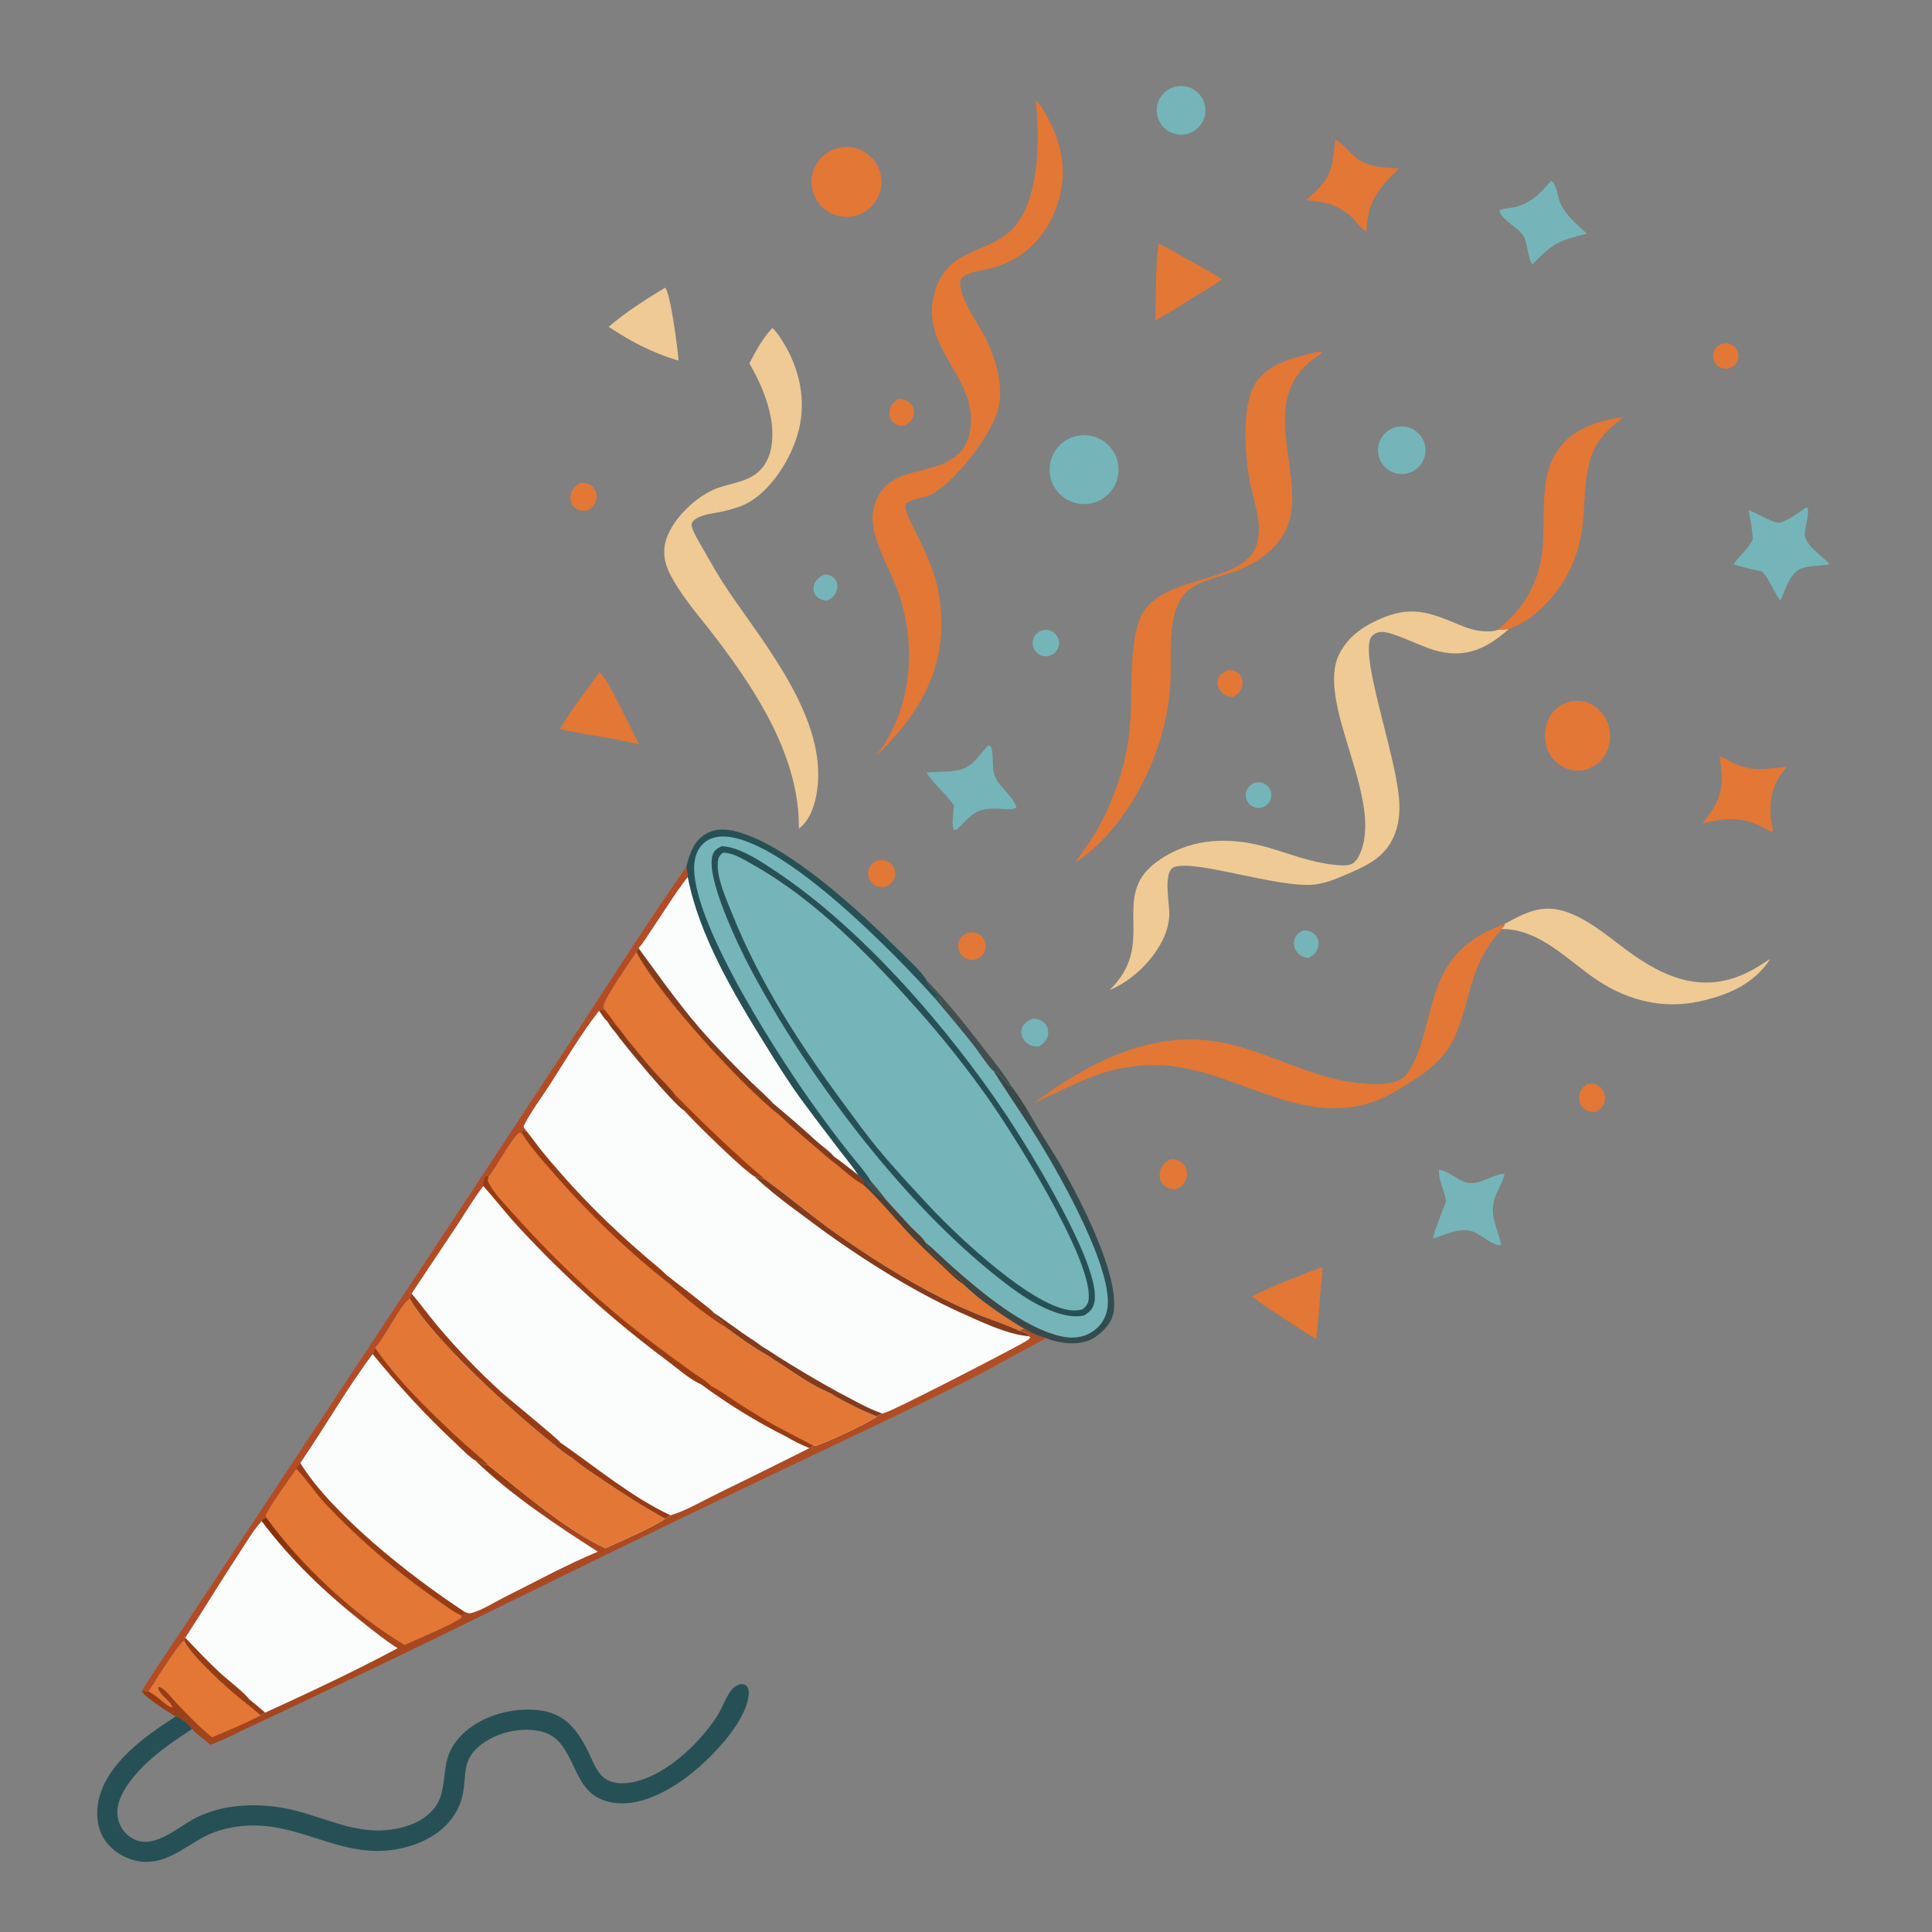 <svg width="84" height="84" viewBox="0 0 84 84" fill="none" xmlns="http://www.w3.org/2000/svg">
<rect x="0" y="0" width="84" height="84" fill="#808080" stroke="none"/>
<path d="M29.837 37.694C29.983 37.138 30.142 36.587 30.667 36.268C31.109 35.999 31.593 36.034 32.072 36.166C34.336 36.79 37.436 39.674 39.093 41.328C39.417 41.652 40.071 42.242 40.286 42.623C41.204 43.566 42.026 44.62 42.83 45.661C43.229 46.177 43.662 46.695 43.995 47.257C44.444 47.827 44.794 48.499 45.171 49.12C45.504 49.668 45.86 50.204 46.176 50.762C46.993 52.203 48.631 55.355 48.429 56.986C48.369 57.469 48.037 57.838 47.655 58.11C47.208 58.429 46.623 58.457 46.1 58.358C45.894 58.318 45.678 58.265 45.485 58.183C44.329 58.783 43.206 59.447 42.042 60.033C39.212 61.46 36.337 62.791 33.479 64.159C29.623 66.004 25.777 67.87 21.941 69.756C18.839 71.289 15.723 72.792 12.592 74.266L10.411 75.298C9.997 75.492 9.579 75.713 9.146 75.858C8.898 75.629 8.563 75.424 8.35 75.174C8.344 75.164 8.339 75.152 8.332 75.142C8.207 74.959 7.856 74.669 7.637 74.632C7.621 74.623 7.605 74.614 7.59 74.605C7.32 74.439 6.226 73.756 6.166 73.514C6.262 73.522 6.354 73.528 6.449 73.546L6.454 73.544C6.661 73.214 7.781 71.408 8.007 71.322L8.05 71.202C8.828 70.02 9.556 68.806 10.333 67.624C10.658 67.128 10.979 66.574 11.372 66.129C11.451 66.05 11.47 66.008 11.584 65.991L11.544 65.911C11.571 65.681 12.66 64.178 12.882 63.861C12.909 63.761 12.983 63.689 13.048 63.611C14.119 62.051 15.062 60.384 16.196 58.87C16.23 58.78 16.269 58.692 16.309 58.604C16.685 58.243 17.471 56.616 17.82 56.473C17.836 56.392 17.863 56.318 17.89 56.24L19.863 53.281C20.238 52.711 20.592 52.103 21.012 51.566L20.986 51.475C21.016 51.321 21.033 51.227 21.14 51.108L21.249 51.153C21.55 50.821 22.312 49.355 22.607 49.244L22.738 49.348C22.702 49.269 22.688 49.212 22.681 49.125C22.758 49.154 22.836 49.183 22.913 49.211C22.85 49.13 22.773 49.063 22.758 48.96C23.074 48.334 23.526 47.74 23.906 47.148C24.592 46.08 25.261 44.938 26.043 43.941L26.264 43.879L26.227 43.766C26.316 43.327 27.371 41.841 27.669 41.395L27.757 41.213C27.949 41.039 28.108 40.739 28.256 40.525C28.807 39.725 29.305 38.888 29.903 38.122C29.891 37.98 29.86 37.835 29.837 37.694Z" fill="url(#paint0_linear_1_497)"/>
<path d="M29.837 37.694C29.983 37.138 30.142 36.587 30.666 36.268C31.108 35.999 31.593 36.034 32.072 36.166C34.336 36.79 37.436 39.674 39.092 41.328C39.417 41.652 40.071 42.242 40.286 42.623C41.204 43.566 42.026 44.62 42.83 45.661C43.229 46.177 43.662 46.695 43.995 47.257C44.444 47.827 44.794 48.499 45.171 49.12C45.504 49.668 45.86 50.204 46.176 50.762C46.992 52.203 48.631 55.355 48.429 56.986C48.369 57.469 48.037 57.838 47.655 58.11C47.208 58.429 46.623 58.457 46.1 58.358C45.894 58.318 45.678 58.265 45.485 58.183C45.382 58.136 45.269 58.123 45.162 58.084C44.945 58.006 44.724 57.87 44.518 57.764L44.324 57.859C43.628 57.538 42.877 57.315 42.172 57C40.109 56.138 37.738 54.636 35.923 53.321C35.035 52.652 34.172 51.946 33.275 51.288C33.11 51.257 32.978 51.175 32.81 51.158C32.304 50.87 30.188 48.782 29.742 48.283C29.257 47.983 27.142 45.443 26.752 44.882C26.612 44.737 26.5 44.552 26.384 44.387C26.249 44.27 26.146 44.087 26.043 43.941L26.264 43.879L26.227 43.766C26.316 43.327 27.371 41.841 27.669 41.395L27.757 41.213C27.949 41.039 28.108 40.739 28.255 40.525C28.807 39.725 29.305 38.888 29.903 38.122C29.891 37.98 29.859 37.835 29.837 37.694Z" fill="#75B5B9"/>
<path d="M27.757 41.213C28.764 42.579 29.706 43.937 30.858 45.192C31.453 45.834 32.063 46.461 32.69 47.073C32.987 47.365 33.321 47.644 33.597 47.955C34.268 48.514 34.926 49.087 35.571 49.676C35.796 49.866 36.08 50.061 36.266 50.287C36.626 50.539 36.968 50.813 37.313 51.085L37.506 51.289C37.518 51.293 37.53 51.297 37.542 51.302C37.659 51.345 37.726 51.387 37.817 51.472L37.857 51.459C37.859 51.436 37.859 51.413 37.864 51.39C37.865 51.383 37.871 51.378 37.874 51.372C38.075 51.617 38.294 51.859 38.477 52.117C38.85 52.529 39.225 52.939 39.604 53.346C39.789 53.542 40.112 53.795 40.242 54.022C40.434 54.648 41.91 55.594 41.883 55.834C42.644 56.571 43.611 57.219 44.518 57.764L44.324 57.859C43.628 57.538 42.877 57.315 42.172 57C40.109 56.138 37.738 54.636 35.923 53.321C35.035 52.652 34.172 51.946 33.275 51.288C33.11 51.257 32.978 51.175 32.81 51.158C32.304 50.87 30.188 48.782 29.742 48.283C29.257 47.983 27.142 45.443 26.752 44.882C26.612 44.737 26.5 44.552 26.384 44.387C26.249 44.27 26.146 44.087 26.043 43.941L26.264 43.879L26.227 43.766C26.316 43.327 27.371 41.841 27.669 41.395L27.757 41.213Z" fill="#E27736"/>
<path d="M27.756 41.213C28.763 42.579 29.705 43.937 30.858 45.192C31.452 45.834 32.062 46.461 32.689 47.073C32.987 47.365 33.32 47.644 33.597 47.955C34.268 48.514 34.925 49.087 35.571 49.676C35.795 49.866 36.08 50.061 36.265 50.287C36.626 50.539 36.968 50.813 37.312 51.085L37.506 51.289L37.567 51.385L37.52 51.495C37.202 51.346 36.685 50.893 36.408 50.655C36.092 50.433 35.801 50.163 35.506 49.913C34.963 49.459 34.433 48.991 33.916 48.509C32.221 47.178 28.671 43.286 27.669 41.395L27.756 41.213Z" fill="#833B1C"/>
<path d="M37.506 51.289C37.518 51.293 37.53 51.297 37.541 51.302C37.659 51.345 37.725 51.386 37.817 51.472L37.856 51.459C37.859 51.436 37.859 51.413 37.863 51.39C37.864 51.383 37.87 51.378 37.874 51.372C38.075 51.617 38.293 51.859 38.477 52.116C38.849 52.529 39.225 52.939 39.603 53.346C39.788 53.541 40.111 53.795 40.241 54.022C40.434 54.648 41.909 55.594 41.882 55.834C41.564 55.636 41.252 55.295 40.973 55.039C40.431 54.539 39.894 54.036 39.394 53.495C38.778 52.828 38.189 52.106 37.52 51.495L37.567 51.385L37.506 51.289Z" fill="#4D4037"/>
<path d="M37.506 51.289C37.518 51.293 37.53 51.297 37.541 51.302C37.659 51.345 37.725 51.386 37.817 51.472L37.856 51.459C37.859 51.436 37.859 51.413 37.863 51.39C37.864 51.383 37.87 51.378 37.874 51.372C38.075 51.617 38.293 51.859 38.477 52.116C38.056 52 37.858 51.68 37.567 51.385L37.506 51.289Z" fill="#424E4F"/>
<path d="M26.384 44.387C26.515 44.451 26.639 44.548 26.784 44.569C26.973 44.779 27.136 45.009 27.303 45.237C27.694 45.691 28.061 46.166 28.458 46.614C28.737 46.929 29.09 47.245 29.336 47.581C29.366 47.909 29.712 47.985 29.777 48.242L29.742 48.283C29.257 47.983 27.143 45.443 26.752 44.882C26.612 44.737 26.5 44.552 26.384 44.387Z" fill="#833B1C"/>
<path d="M29.335 47.581C30.606 48.87 31.895 50.115 33.274 51.288C33.109 51.257 32.978 51.175 32.809 51.158C32.303 50.87 30.188 48.782 29.741 48.283L29.776 48.242C29.711 47.985 29.365 47.909 29.335 47.581Z" fill="#973C15"/>
<path d="M26.043 43.941L26.264 43.879C26.436 44.102 26.639 44.328 26.784 44.569C26.639 44.548 26.515 44.451 26.384 44.387C26.249 44.27 26.146 44.087 26.043 43.941Z" fill="#973C15"/>
<path d="M29.903 38.122C30.395 40.678 31.916 43.231 33.276 45.418C33.778 46.226 34.278 47.033 34.839 47.801C35.391 48.558 35.967 49.298 36.532 50.044C36.791 50.385 37.084 50.726 37.313 51.085C36.968 50.813 36.626 50.539 36.266 50.287C36.08 50.061 35.796 49.866 35.571 49.675C34.926 49.087 34.268 48.514 33.597 47.955C33.321 47.644 32.987 47.365 32.69 47.073C32.063 46.461 31.453 45.834 30.858 45.192C29.706 43.937 28.764 42.579 27.757 41.213C27.949 41.039 28.108 40.739 28.256 40.525C28.807 39.725 29.305 38.888 29.903 38.122Z" fill="#FBFCFC"/>
<path d="M29.837 37.694C29.983 37.138 30.141 36.587 30.666 36.268C31.108 35.999 31.592 36.034 32.072 36.166C34.336 36.79 37.436 39.674 39.092 41.328C39.417 41.652 40.071 42.242 40.286 42.623C40.404 42.989 40.968 43.294 40.961 43.643C40.961 43.65 40.962 43.658 40.963 43.665C40.902 43.583 40.916 43.628 40.917 43.531L40.756 43.344L40.692 43.355C40.684 43.375 40.677 43.396 40.668 43.415C40.667 43.418 40.663 43.42 40.661 43.422C38.974 41.533 34.133 36.542 31.56 36.374C31.199 36.35 30.842 36.425 30.573 36.681C30.276 36.966 30.181 37.352 30.18 37.752C30.179 40.298 34.002 46.192 35.579 48.346C36.003 48.934 36.439 49.514 36.888 50.084C37.211 50.494 37.612 50.926 37.874 51.372C37.87 51.378 37.865 51.383 37.863 51.39C37.859 51.413 37.859 51.436 37.857 51.459L37.817 51.472C37.725 51.386 37.659 51.345 37.541 51.302C37.53 51.297 37.518 51.293 37.506 51.289L37.313 51.085C37.083 50.726 36.79 50.385 36.532 50.044C35.966 49.298 35.39 48.558 34.839 47.801C34.278 47.033 33.777 46.226 33.275 45.418C31.915 43.231 30.395 40.678 29.903 38.122C29.891 37.98 29.859 37.835 29.837 37.694Z" fill="#275056"/>
<path d="M43.195 46.559C43.509 46.672 43.671 47.086 43.994 47.257C44.443 47.827 44.794 48.498 45.171 49.12C45.504 49.668 45.859 50.204 46.176 50.762C46.992 52.203 48.631 55.355 48.429 56.986C48.369 57.469 48.037 57.838 47.654 58.11C47.207 58.428 46.623 58.457 46.099 58.358C45.893 58.318 45.678 58.265 45.485 58.183C45.382 58.136 45.269 58.123 45.162 58.084C44.944 58.006 44.724 57.87 44.518 57.764C43.611 57.219 42.644 56.57 41.882 55.834C41.909 55.594 40.434 54.648 40.241 54.022C40.658 54.363 41.043 54.757 41.448 55.113C42.675 56.194 44.478 57.701 46.078 58.088C46.566 58.206 47.052 58.183 47.483 57.907C47.819 57.692 48.05 57.365 48.133 56.974C48.485 55.31 46.092 51.119 45.197 49.654C44.555 48.603 43.844 47.602 43.195 46.559Z" fill="url(#paint1_linear_1_497)"/>
<path d="M40.285 42.623C41.203 43.566 42.025 44.62 42.829 45.661C43.228 46.177 43.661 46.695 43.994 47.257C43.671 47.086 43.509 46.672 43.195 46.559C43.017 46.445 42.578 45.769 42.422 45.565C41.86 44.831 41.253 44.132 40.661 43.422C40.663 43.42 40.666 43.418 40.667 43.415C40.677 43.396 40.684 43.375 40.692 43.355L40.755 43.344L40.916 43.531C40.915 43.628 40.902 43.583 40.962 43.665C40.962 43.658 40.961 43.65 40.961 43.643C40.967 43.294 40.404 42.989 40.285 42.623Z" fill="#424E4F"/>
<path d="M31.38 36.791C31.468 36.798 31.557 36.805 31.644 36.822C32.349 36.957 33.096 37.465 33.689 37.856C37.467 40.353 41.244 44.717 43.752 48.477C44.662 49.842 47.932 55.091 47.58 56.63C47.515 56.915 47.379 57.041 47.137 57.191C46.773 57.279 46.352 57.207 46 57.096C44.913 56.753 43.905 55.967 43.029 55.252C39.008 51.968 35.011 46.627 32.602 42.064C32.102 41.115 30.657 38.125 30.987 37.168C31.06 36.958 31.188 36.884 31.38 36.791Z" fill="#275056"/>
<path d="M31.431 37.073C31.46 37.074 31.489 37.074 31.518 37.076C31.939 37.107 32.401 37.408 32.762 37.611C35.489 39.144 37.884 41.624 39.948 43.951C40.998 45.134 42.006 46.404 42.921 47.695C43.994 49.208 47.487 54.71 47.334 56.463C47.316 56.678 47.237 56.785 47.077 56.922C46.932 56.97 46.789 56.981 46.636 56.974C44.964 56.897 41.649 53.767 40.498 52.536C39.696 51.679 38.893 50.819 38.145 49.913C37.627 49.286 37.151 48.619 36.667 47.965C34.777 45.415 33.022 42.702 31.84 39.743C31.578 39.088 31.163 38.207 31.207 37.495C31.22 37.291 31.277 37.205 31.431 37.073Z" fill="#75B5B9"/>
<path d="M26.043 43.941C26.146 44.087 26.249 44.27 26.384 44.387C26.5 44.552 26.611 44.737 26.752 44.882C27.142 45.443 29.257 47.983 29.742 48.283C30.188 48.782 32.304 50.87 32.81 51.158C32.978 51.175 33.11 51.257 33.275 51.288C34.172 51.946 35.034 52.652 35.923 53.321C37.738 54.636 40.109 56.138 42.172 57C42.877 57.315 43.628 57.538 44.324 57.859C44.468 57.916 44.647 57.961 44.759 58.067L44.718 58.097L44.802 58.143C44.721 58.265 44.561 58.339 44.435 58.41C43.787 58.777 38.776 61.378 38.409 61.446C38.391 61.45 38.371 61.45 38.352 61.453C38.28 61.495 38.194 61.535 38.128 61.587C37.84 61.827 35.822 62.775 35.417 62.872L35.366 62.859C35.311 62.894 35.252 62.941 35.191 62.963C34.837 62.82 34.495 62.651 34.166 62.456C32.907 61.827 31.606 61.026 30.479 60.187C30.067 60.036 29.411 59.464 29.029 59.18C28.443 58.744 27.867 58.295 27.302 57.833C26.737 57.37 26.183 56.895 25.641 56.406C25.098 55.918 24.567 55.417 24.047 54.904C23.528 54.391 23.021 53.866 22.526 53.329C22.001 52.759 21.525 52.146 21.011 51.566L20.986 51.475C21.015 51.321 21.033 51.227 21.139 51.108L21.249 51.153C21.549 50.821 22.312 49.355 22.607 49.244L22.738 49.348C22.702 49.269 22.688 49.212 22.681 49.125C22.758 49.154 22.835 49.183 22.913 49.211C22.85 49.13 22.773 49.063 22.758 48.96C23.074 48.334 23.526 47.74 23.906 47.148C24.592 46.08 25.261 44.938 26.043 43.941Z" fill="#FBFCFC"/>
<path d="M22.738 49.348C22.702 49.269 22.688 49.212 22.681 49.125C22.758 49.154 22.835 49.183 22.913 49.211C23.152 49.504 23.365 49.818 23.606 50.109C24.484 51.169 25.442 52.217 26.436 53.166C26.975 53.681 27.526 54.18 28.092 54.665C28.38 54.916 28.706 55.16 28.971 55.435C29.312 55.711 30.884 56.893 31.018 57.064C31.15 57.307 31.392 57.459 31.539 57.698C32.137 58.144 32.781 58.601 33.431 58.967C33.591 59.082 33.752 59.186 33.921 59.287C34.589 59.73 35.349 60.266 36.09 60.568C36.723 60.961 37.436 61.31 38.128 61.587C37.84 61.827 35.822 62.775 35.417 62.872L35.366 62.859C35.311 62.894 35.252 62.941 35.191 62.963C34.837 62.82 34.495 62.651 34.166 62.456C32.907 61.827 31.606 61.026 30.479 60.187C30.067 60.036 29.411 59.464 29.029 59.18C28.443 58.744 27.867 58.295 27.302 57.833C26.737 57.37 26.183 56.895 25.641 56.406C25.098 55.918 24.567 55.417 24.047 54.904C23.528 54.391 23.021 53.866 22.526 53.329C22.001 52.759 21.525 52.146 21.011 51.566L20.986 51.475C21.015 51.321 21.033 51.227 21.139 51.108L21.249 51.153C21.549 50.821 22.312 49.355 22.607 49.244L22.738 49.348Z" fill="#E27736"/>
<path d="M21.011 51.566L20.986 51.475C21.015 51.321 21.033 51.227 21.139 51.108L21.249 51.153C21.205 51.275 21.187 51.312 21.247 51.43C21.481 51.885 21.918 52.323 22.259 52.706C24.038 54.707 26.042 56.619 28.177 58.238C28.787 58.702 29.404 59.158 30.026 59.607C30.31 59.812 30.69 60.025 30.931 60.275C31.307 60.456 31.668 60.732 32.02 60.958C32.717 61.407 33.447 61.871 34.191 62.238C34.579 62.453 34.979 62.645 35.366 62.859C35.311 62.894 35.252 62.941 35.191 62.963C34.837 62.82 34.495 62.651 34.166 62.456C32.907 61.827 31.606 61.026 30.479 60.187C30.067 60.036 29.411 59.464 29.029 59.18C28.443 58.744 27.867 58.295 27.302 57.833C26.737 57.37 26.183 56.895 25.641 56.406C25.098 55.918 24.567 55.417 24.047 54.904C23.528 54.391 23.021 53.866 22.526 53.329C22.001 52.759 21.525 52.146 21.011 51.566Z" fill="#973C15"/>
<path d="M22.737 49.348C22.701 49.269 22.687 49.212 22.681 49.125C22.758 49.154 22.835 49.183 22.912 49.211C23.152 49.504 23.364 49.818 23.605 50.109C24.483 51.169 25.442 52.217 26.436 53.166C26.974 53.681 27.526 54.18 28.091 54.665C28.38 54.916 28.705 55.16 28.97 55.435C29.311 55.711 30.883 56.893 31.017 57.064C31.149 57.307 31.392 57.459 31.538 57.698C30.699 57.177 29.849 56.483 29.114 55.821C27.255 54.367 25.515 52.675 23.97 50.894C23.542 50.401 23.092 49.897 22.737 49.348Z" fill="#973C15"/>
<path d="M32.81 51.158C32.978 51.175 33.109 51.257 33.275 51.288C34.171 51.946 35.034 52.652 35.923 53.321C37.737 54.636 40.108 56.138 42.171 57C42.877 57.315 43.628 57.538 44.324 57.859C44.468 57.915 44.646 57.961 44.759 58.067L44.717 58.097C43.719 58.002 42.633 57.452 41.718 57.05C39.68 56.114 37.743 54.901 35.921 53.6C34.88 52.819 33.754 52.051 32.81 51.158Z" fill="#833B1C"/>
<path d="M31.018 57.064C31.44 57.341 31.841 57.648 32.255 57.937C32.546 58.141 32.856 58.326 33.134 58.544C33.356 58.675 33.574 58.813 33.787 58.959C34.651 59.507 35.531 60.027 36.427 60.52C37.05 60.84 37.689 61.226 38.352 61.453C38.28 61.495 38.194 61.535 38.128 61.587C37.436 61.31 36.723 60.961 36.09 60.569C35.349 60.266 34.589 59.73 33.921 59.287C33.752 59.186 33.591 59.082 33.431 58.967C32.781 58.601 32.137 58.144 31.539 57.698C31.392 57.459 31.15 57.307 31.018 57.064Z" fill="#833B1C"/>
<path d="M17.889 56.24L19.863 53.281C20.237 52.711 20.591 52.103 21.011 51.566C21.525 52.145 22.001 52.759 22.526 53.329C23.02 53.866 23.528 54.391 24.047 54.904C24.566 55.417 25.098 55.918 25.64 56.406C26.183 56.895 26.737 57.37 27.302 57.833C27.867 58.295 28.442 58.744 29.028 59.18C29.41 59.464 30.067 60.036 30.478 60.187C31.606 61.026 32.907 61.827 34.166 62.456C34.495 62.651 34.836 62.82 35.191 62.963C33.864 63.631 32.533 64.289 31.198 64.939C30.549 65.255 29.841 65.678 29.153 65.882L28.921 66.031C28.431 66.382 26.941 67.032 26.323 67.312C24.584 66.506 22.716 64.88 21.206 63.682L21.029 63.677C20.908 63.597 20.817 63.541 20.674 63.511C20.37 63.327 20.073 63 19.81 62.755C18.504 61.539 17.324 60.25 16.195 58.87C16.229 58.779 16.269 58.692 16.308 58.604C16.685 58.243 17.47 56.616 17.82 56.473C17.835 56.392 17.862 56.318 17.889 56.24Z" fill="#FBFCFC"/>
<path d="M16.308 58.604C16.685 58.243 17.47 56.616 17.82 56.473C18.865 58.272 22.34 61.431 24 62.735C24.278 62.954 24.571 63.217 24.877 63.392C25.262 63.731 25.724 64.021 26.148 64.309C27.049 64.921 27.963 65.511 28.921 66.031C28.431 66.382 26.941 67.032 26.323 67.312C24.584 66.506 22.716 64.88 21.206 63.682L21.029 63.677C20.908 63.597 20.817 63.541 20.674 63.511C20.37 63.327 20.073 63 19.81 62.755C18.504 61.539 17.324 60.25 16.195 58.87C16.229 58.779 16.269 58.692 16.308 58.604Z" fill="#E27736"/>
<path d="M16.308 58.605C17.329 60.07 18.69 61.383 19.992 62.594C20.387 62.96 20.828 63.302 21.206 63.682L21.029 63.677C20.908 63.597 20.817 63.541 20.674 63.511C20.37 63.327 20.073 63 19.81 62.755C18.504 61.539 17.324 60.25 16.195 58.87C16.229 58.78 16.269 58.692 16.308 58.605Z" fill="#973C15"/>
<path d="M17.89 56.24C18.289 56.697 18.641 57.198 19.035 57.662C19.891 58.676 20.811 59.63 21.793 60.524C22.112 60.814 24.276 62.572 24.368 62.724C25.873 63.765 27.494 65.115 29.154 65.882L28.921 66.031C27.964 65.511 27.049 64.921 26.149 64.309C25.724 64.021 25.263 63.731 24.878 63.392C24.572 63.217 24.279 62.954 24 62.735C22.341 61.431 18.866 58.272 17.82 56.473C17.836 56.392 17.863 56.318 17.89 56.24Z" fill="#973C15"/>
<path d="M16.196 58.87C17.325 60.25 18.504 61.539 19.811 62.755C20.074 63 20.371 63.327 20.675 63.511C22.175 64.966 24.226 66.336 25.993 67.466C24.624 68.034 23.295 68.764 21.967 69.426C21.512 69.653 20.992 69.991 20.508 70.13C20.409 70.158 20.351 70.138 20.26 70.101C20.221 70.085 20.181 70.067 20.143 70.048C17.898 68.577 14.469 65.894 13.048 63.611C14.119 62.051 15.062 60.384 16.196 58.87Z" fill="#FBFCFC"/>
<path d="M8.049 71.202C8.828 70.02 9.556 68.806 10.332 67.624C10.657 67.128 10.979 66.574 11.371 66.129C12.645 67.825 14.145 69.256 15.807 70.567C16.286 70.945 16.77 71.342 17.291 71.661C15.412 72.667 13.467 73.576 11.53 74.462L11.328 74.586C11.122 74.406 10.912 74.232 10.698 74.062C10.077 73.599 8.259 71.97 8.007 71.322L8.049 71.202Z" fill="#FBFCFC"/>
<path d="M8.049 71.201C8.543 71.716 9.033 72.234 9.555 72.721C9.834 72.981 10.656 73.618 10.836 73.882C11.072 74.07 11.303 74.264 11.53 74.462L11.328 74.586C11.122 74.406 10.912 74.232 10.698 74.062C10.077 73.599 8.259 71.97 8.007 71.322L8.049 71.201Z" fill="#973C15"/>
<path d="M13.048 63.612C14.469 65.894 17.898 68.577 20.142 70.048L20.197 70.177C20.15 70.198 20.103 70.219 20.055 70.237L20.073 70.322C19.681 70.639 18.157 71.262 17.59 71.52C15.406 70.229 13.071 68.047 11.584 65.991L11.544 65.911C11.57 65.681 12.659 64.179 12.882 63.861C12.909 63.761 12.983 63.689 13.048 63.612Z" fill="#E27736"/>
<path d="M13.048 63.612C14.469 65.894 17.898 68.577 20.143 70.048L20.198 70.177C20.15 70.198 20.104 70.219 20.055 70.237C19.689 70.068 19.321 69.783 18.988 69.552C18.549 69.245 18.117 68.927 17.695 68.599C17.272 68.27 16.858 67.931 16.452 67.581C16.046 67.231 15.65 66.871 15.263 66.501C14.876 66.131 14.498 65.751 14.13 65.362C13.696 64.895 13.35 64.345 12.912 63.891C12.902 63.881 12.892 63.871 12.882 63.861C12.909 63.761 12.983 63.689 13.048 63.612Z" fill="#973C15"/>
<path d="M6.453 73.544C6.661 73.214 7.78 71.408 8.007 71.322C8.259 71.97 10.077 73.599 10.698 74.062C10.912 74.232 11.122 74.406 11.328 74.587C10.651 74.939 9.927 75.236 9.224 75.533C8.662 75.1 8.163 74.548 7.665 74.043L7.487 74.208L7.486 74.247C7.252 74.198 6.774 73.673 6.453 73.544Z" fill="#E27736"/>
<path d="M7.488 74.208C7.391 73.934 7.024 73.751 6.905 73.47C6.873 73.394 6.877 73.427 6.908 73.344C7.132 73.375 7.504 73.867 7.665 74.043L7.488 74.208Z" fill="#973C15"/>
<path d="M45.029 4.37C45.176 4.462 45.263 4.627 45.352 4.772C46.058 5.905 46.409 7.173 46.089 8.492C45.721 10.009 44.693 11.233 43.169 11.641C42.781 11.745 42.212 11.797 41.886 12.025C41.319 12.422 42.664 14.262 42.899 14.783C43.283 15.631 43.61 16.658 43.441 17.6C43.229 18.792 41.555 20.917 40.525 21.482C40.181 21.671 39.731 21.653 39.405 21.882C39.35 21.998 39.353 22.068 39.39 22.191C39.487 22.514 39.676 22.837 39.822 23.141C40.117 23.753 40.412 24.363 40.621 25.012C40.806 25.587 40.897 26.179 40.926 26.782C41.027 28.841 40.211 30.569 38.855 32.076C38.614 32.342 38.379 32.618 38.096 32.841C39.694 30.838 39.876 27.942 38.995 25.589C38.642 24.648 38.026 23.692 37.944 22.677C37.916 22.317 37.992 21.924 38.159 21.603C38.91 20.158 40.875 20.736 41.816 19.582C42.04 19.307 42.155 18.946 42.197 18.597C42.425 16.709 40.693 15.552 40.529 13.79C40.487 13.349 40.559 12.885 40.714 12.47C41.38 10.69 43.139 11.058 44.175 9.778C45.195 8.516 45.214 5.909 45.029 4.37Z" fill="#E27736"/>
<path d="M48.235 43.049C50.012 41.343 48.801 39.691 49.563 38.272C49.834 37.766 50.342 37.398 50.836 37.128C52.188 36.391 53.744 36.435 55.188 36.864C56.125 37.142 57.028 37.497 58.008 37.599C58.238 37.623 58.529 37.657 58.748 37.573C58.963 37.491 59.099 37.21 59.176 37.007C60.099 34.58 57.166 30.472 58.242 28.41C58.563 27.795 59.087 27.357 59.702 27.052C61.127 26.342 61.904 26.508 63.311 27.11C63.709 27.279 64.121 27.436 64.558 27.448C64.712 27.452 64.911 27.46 65.056 27.405C65.077 27.398 65.098 27.388 65.119 27.379C65.285 27.387 65.438 27.372 65.602 27.352C64.52 28.314 63.506 28.697 62.098 28.18C61.59 27.993 61.098 27.753 60.585 27.583C60.366 27.51 60.106 27.429 59.879 27.508C59.734 27.558 59.6 27.676 59.558 27.825C59.233 28.965 60.835 33.251 60.845 35.053C60.849 35.574 60.76 36.09 60.511 36.552C60.136 37.248 59.532 37.583 58.835 37.889C58.309 38.119 57.784 38.371 57.211 38.451C55.683 38.663 51.999 37.352 51.051 37.699C50.545 37.884 50.858 39.327 50.84 39.775C50.837 39.854 50.83 39.932 50.82 40.01C50.809 40.087 50.795 40.164 50.778 40.241C50.76 40.318 50.739 40.393 50.715 40.468C50.691 40.542 50.663 40.615 50.632 40.687C50.21 41.69 49.243 42.642 48.235 43.049Z" fill="#EFCA95"/>
<path d="M8.35 75.174C7.52 75.72 6.672 76.292 6.003 77.032C5.57 77.511 5.054 78.211 5.104 78.886C5.13 79.238 5.299 79.581 5.574 79.805C6.543 80.592 7.665 79.467 8.502 79.041C8.63 78.977 8.76 78.919 8.893 78.867C9.026 78.814 9.161 78.767 9.298 78.725C9.435 78.684 9.573 78.649 9.713 78.619C9.853 78.589 9.994 78.566 10.136 78.548C11.063 78.425 12.031 78.504 12.934 78.743C14.194 79.076 15.43 79.687 16.767 79.574C17.79 79.487 18.948 79.044 19.206 77.931C19.42 77.014 19.252 76.376 19.938 75.581C20.594 74.821 21.683 74.4 22.668 74.341C24.337 74.242 25.009 74.939 25.67 76.362C25.819 76.685 25.965 77.049 26.245 77.281C26.53 77.517 26.91 77.559 27.266 77.522C28.798 77.364 30.381 75.842 31.18 74.615C31.392 74.289 31.586 73.733 31.799 73.484C31.909 73.354 32.095 73.216 32.274 73.224C32.366 73.229 32.45 73.269 32.498 73.349C32.563 73.457 32.564 73.608 32.548 73.728C32.386 74.989 30.777 76.594 29.798 77.31C28.932 77.944 27.732 78.567 26.622 78.372C25.175 78.118 25.146 76.877 24.441 75.898C24.164 75.513 23.811 75.317 23.344 75.243C22.543 75.116 21.616 75.337 20.964 75.82C20.1 76.461 20.288 77.027 20.136 77.928C20.01 78.672 19.565 79.304 18.95 79.729C18.475 80.056 17.924 80.267 17.361 80.381C14.737 80.915 12.923 79.012 10.233 79.429C9.776 79.5 9.334 79.628 8.921 79.837C7.953 80.329 7.148 81.144 5.96 80.911C5.406 80.802 4.859 80.456 4.544 79.984C4.223 79.504 4.163 78.846 4.282 78.291C4.628 76.668 6.317 75.474 7.636 74.632C7.856 74.669 8.207 74.959 8.332 75.142C8.339 75.153 8.344 75.164 8.35 75.174Z" fill="#275056"/>
<path d="M33.58 14.26C33.718 14.377 33.818 14.526 33.919 14.675C34.682 15.812 35.043 17.15 34.773 18.508C34.531 19.718 33.659 21.189 32.578 21.829C32.254 22.02 31.894 22.116 31.534 22.211C31.134 22.317 30.542 22.338 30.209 22.59C30.13 22.649 30.069 22.724 30.071 22.829C30.075 23.064 30.492 23.733 30.614 23.947C30.948 24.537 31.282 25.125 31.663 25.686C33.277 28.062 35.972 31.273 35.527 34.362C35.44 34.964 35.238 35.648 34.733 36.028C34.769 32.954 32.93 30.108 31.131 27.743C30.465 26.866 29.707 26.033 29.182 25.059C28.899 24.533 28.782 24.024 28.972 23.437C29.267 22.525 30.302 21.542 31.196 21.221C31.674 21.049 32.219 20.975 32.666 20.733C33.087 20.506 33.371 20.104 33.49 19.645C33.821 18.372 33.209 16.879 32.582 15.799C32.849 15.268 33.172 14.694 33.58 14.26Z" fill="#EFCA95"/>
<path d="M57.26 15.307C57.345 15.292 57.404 15.292 57.489 15.307C57.452 15.391 57.363 15.425 57.288 15.476C54.662 17.226 56.574 20.211 56.108 22.459C55.861 23.647 54.776 24.461 53.688 24.846C53.068 25.064 52.305 25.214 51.765 25.594C50.708 26.339 50.938 28.315 50.9 29.437C50.88 29.981 50.821 30.522 50.721 31.057C50.275 33.395 48.841 36.084 46.842 37.448L46.812 37.408C47.041 37.06 47.301 36.732 47.521 36.379C48.184 35.316 48.681 34.033 48.947 32.812C49.074 32.232 49.133 31.615 49.163 31.022C49.223 29.849 49.096 27.548 49.72 26.586C50.771 24.965 54.086 25.382 54.639 23.681C54.927 22.796 54.474 21.709 54.316 20.823C54.129 19.778 53.978 17.615 54.571 16.68C55.148 15.771 56.293 15.539 57.26 15.307Z" fill="#E27736"/>
<path d="M65.411 40.175L65.428 40.238L65.295 40.389C63.899 41.97 64.031 43.065 63.365 44.805C62.937 45.926 62.214 46.506 61.22 47.117C60.776 47.39 60.332 47.672 59.842 47.856C56.455 49.13 53.519 46.297 50.199 46.31C48 46.319 46.855 47.114 44.966 47.948C47.3 46.225 49.968 44.797 52.962 45.296C53.803 45.436 54.618 45.732 55.416 46.025C56.626 46.469 57.861 46.99 59.158 47.098C59.672 47.141 60.244 47.183 60.739 47.005C60.96 46.925 61.123 46.774 61.252 46.581C61.945 45.538 62.102 43.696 62.675 42.483C63.246 41.274 64.182 40.621 65.411 40.175Z" fill="#E27736"/>
<path d="M65.411 40.175C66.262 39.713 66.985 39.31 67.983 39.609C68.966 39.904 69.86 40.665 70.674 41.273C72.373 42.543 74.125 43.272 76.124 42.204C76.414 42.049 76.692 41.87 76.969 41.692C76.254 42.796 75.114 43.275 73.862 43.545C72.328 43.877 70.82 43.51 69.519 42.664C68.18 41.794 67.006 40.404 65.295 40.389L65.428 40.238L65.411 40.175Z" fill="#EFCA95"/>
<path d="M65.118 27.379C66.273 26.435 66.914 25.345 67.065 23.852C67.233 22.192 66.78 20.223 68.24 19.012C68.872 18.488 69.777 18.238 70.578 18.137C69.457 19.032 69.114 19.552 68.951 21.002C68.88 21.639 68.879 22.284 68.798 22.92C68.605 24.443 67.881 25.772 66.681 26.739C66.347 27.01 66.001 27.197 65.601 27.352C65.437 27.372 65.284 27.387 65.118 27.379Z" fill="#E27736"/>
<path d="M29.837 37.694C29.86 37.835 29.891 37.98 29.903 38.122C29.305 38.888 28.807 39.725 28.256 40.525C28.108 40.739 27.949 41.039 27.757 41.213L27.669 41.395C27.371 41.841 26.316 43.327 26.227 43.766L26.264 43.879L26.043 43.941C25.261 44.938 24.592 46.08 23.906 47.148C23.526 47.74 23.074 48.334 22.758 48.96C22.773 49.063 22.85 49.13 22.913 49.211C22.836 49.183 22.758 49.154 22.681 49.125C22.688 49.212 22.702 49.269 22.738 49.348L22.607 49.244C22.312 49.355 21.55 50.821 21.249 51.153L21.14 51.108C21.033 51.227 21.016 51.321 20.986 51.475L21.012 51.566C20.592 52.103 20.238 52.711 19.863 53.281L17.89 56.24C17.863 56.318 17.836 56.392 17.82 56.473C17.471 56.616 16.685 58.243 16.309 58.604C16.269 58.692 16.23 58.78 16.196 58.87C15.062 60.384 14.119 62.051 13.048 63.611C12.983 63.689 12.909 63.761 12.882 63.861C12.66 64.178 11.571 65.681 11.544 65.911L11.584 65.991C11.47 66.008 11.451 66.05 11.372 66.129C10.979 66.574 10.658 67.128 10.333 67.624C9.556 68.806 8.828 70.02 8.05 71.202L8.007 71.322C7.781 71.408 6.661 73.214 6.454 73.544L6.449 73.546C6.354 73.528 6.262 73.522 6.166 73.514C6.951 72.256 7.804 71.048 8.61 69.805L19.022 54.06L25.237 44.631C26.753 42.313 28.244 39.959 29.837 37.694Z" fill="#B54B24"/>
<path d="M78.529 22.059L78.599 22.095C78.651 22.43 78.488 22.851 78.471 23.197C78.447 23.692 79.242 24.195 79.559 24.528C79.156 24.611 78.698 24.58 78.314 24.718C77.828 24.893 77.604 25.684 77.407 26.118C77.183 25.786 76.994 25.411 76.794 25.062L76.595 24.846C76.184 24.754 75.774 24.666 75.373 24.536C75.631 24.137 76.033 23.875 76.216 23.425C76.168 23.007 76.12 22.596 76.029 22.184C76.481 22.347 76.852 22.619 77.328 22.745C77.788 22.611 78.143 22.331 78.529 22.059Z" fill="#75B5B9"/>
<path d="M36.533 6.414C36.566 6.408 36.599 6.403 36.632 6.399C36.666 6.395 36.699 6.392 36.733 6.391C36.766 6.389 36.8 6.389 36.833 6.389C36.867 6.39 36.901 6.392 36.934 6.395C36.968 6.397 37.001 6.401 37.034 6.406C37.067 6.412 37.1 6.418 37.133 6.425C37.166 6.432 37.198 6.441 37.231 6.45C37.263 6.459 37.295 6.47 37.326 6.481C37.358 6.493 37.389 6.505 37.42 6.519C37.45 6.533 37.481 6.547 37.51 6.563C37.54 6.578 37.569 6.595 37.598 6.612C37.627 6.63 37.655 6.648 37.682 6.668C37.71 6.687 37.736 6.708 37.763 6.729C37.789 6.75 37.814 6.772 37.839 6.795C37.863 6.818 37.887 6.841 37.91 6.866C37.933 6.89 37.955 6.915 37.977 6.941C37.998 6.967 38.019 6.994 38.038 7.021C38.058 7.048 38.077 7.076 38.094 7.104C38.112 7.133 38.129 7.162 38.145 7.192C38.161 7.221 38.176 7.251 38.19 7.282C38.203 7.312 38.216 7.344 38.228 7.375C38.24 7.406 38.251 7.438 38.26 7.47C38.27 7.503 38.279 7.535 38.286 7.568C38.294 7.6 38.3 7.633 38.306 7.667C38.311 7.7 38.315 7.733 38.318 7.766C38.322 7.8 38.324 7.833 38.324 7.867C38.325 7.901 38.325 7.934 38.324 7.968C38.323 8.001 38.32 8.035 38.317 8.068C38.313 8.102 38.309 8.135 38.303 8.168C38.297 8.201 38.29 8.234 38.282 8.267C38.275 8.299 38.266 8.332 38.256 8.364C38.246 8.396 38.234 8.427 38.222 8.459C38.21 8.49 38.197 8.521 38.183 8.551C38.169 8.582 38.154 8.612 38.137 8.641C38.121 8.671 38.104 8.7 38.086 8.728C38.068 8.756 38.049 8.784 38.029 8.811C38.009 8.838 37.988 8.864 37.967 8.89C37.945 8.916 37.922 8.941 37.899 8.965C37.876 8.989 37.852 9.012 37.827 9.035C37.802 9.058 37.776 9.079 37.75 9.1C37.724 9.121 37.697 9.141 37.669 9.16C37.642 9.179 37.613 9.197 37.585 9.215C37.556 9.232 37.526 9.248 37.496 9.263C37.467 9.279 37.436 9.293 37.405 9.306C37.374 9.32 37.343 9.332 37.312 9.343C37.28 9.354 37.248 9.364 37.215 9.373C37.183 9.383 37.151 9.39 37.118 9.397C37.085 9.404 37.052 9.41 37.019 9.415C36.994 9.418 36.97 9.421 36.945 9.423C36.921 9.426 36.896 9.427 36.872 9.428C36.847 9.43 36.823 9.43 36.798 9.43C36.773 9.43 36.749 9.429 36.724 9.428C36.7 9.427 36.675 9.425 36.651 9.422C36.626 9.42 36.602 9.417 36.578 9.413C36.553 9.409 36.529 9.405 36.505 9.4C36.481 9.395 36.457 9.39 36.433 9.384C36.409 9.378 36.386 9.371 36.362 9.364C36.339 9.357 36.315 9.349 36.292 9.341C36.269 9.333 36.246 9.324 36.224 9.315C36.201 9.305 36.178 9.295 36.156 9.285C36.134 9.274 36.112 9.263 36.09 9.252C36.069 9.24 36.047 9.228 36.026 9.215C36.005 9.203 35.984 9.19 35.964 9.176C35.943 9.163 35.923 9.149 35.903 9.134C35.883 9.119 35.864 9.104 35.845 9.089C35.826 9.073 35.807 9.057 35.789 9.041C35.771 9.024 35.753 9.008 35.735 8.99C35.718 8.973 35.701 8.955 35.684 8.937C35.667 8.919 35.651 8.901 35.636 8.882C35.62 8.863 35.605 8.844 35.59 8.824C35.575 8.804 35.561 8.784 35.547 8.764C35.533 8.744 35.52 8.723 35.507 8.702C35.494 8.681 35.482 8.66 35.47 8.638C35.458 8.617 35.447 8.595 35.436 8.573C35.426 8.551 35.416 8.528 35.406 8.506C35.396 8.483 35.387 8.46 35.379 8.437C35.37 8.414 35.362 8.391 35.355 8.367C35.347 8.344 35.341 8.32 35.334 8.297C35.328 8.273 35.322 8.249 35.317 8.225C35.312 8.201 35.308 8.177 35.304 8.152C35.3 8.128 35.296 8.104 35.294 8.079C35.291 8.055 35.289 8.03 35.287 8.006C35.286 7.981 35.285 7.957 35.284 7.932C35.284 7.908 35.284 7.883 35.285 7.859C35.286 7.834 35.287 7.809 35.289 7.785C35.291 7.761 35.294 7.736 35.297 7.712C35.3 7.687 35.304 7.663 35.309 7.639C35.313 7.615 35.318 7.591 35.323 7.567C35.329 7.543 35.335 7.519 35.342 7.495C35.348 7.472 35.356 7.448 35.363 7.425C35.371 7.402 35.38 7.379 35.389 7.356C35.398 7.333 35.407 7.31 35.417 7.288C35.427 7.265 35.438 7.243 35.449 7.221C35.46 7.199 35.472 7.178 35.484 7.156C35.496 7.135 35.509 7.114 35.522 7.093C35.535 7.072 35.549 7.052 35.563 7.032C35.577 7.012 35.592 6.992 35.607 6.973C35.622 6.953 35.638 6.934 35.654 6.916C35.67 6.897 35.686 6.879 35.703 6.861C35.72 6.843 35.738 6.826 35.755 6.809C35.773 6.792 35.791 6.776 35.81 6.76C35.828 6.743 35.847 6.728 35.867 6.713C35.886 6.698 35.906 6.683 35.926 6.669C35.946 6.654 35.966 6.641 35.987 6.628C36.008 6.614 36.029 6.602 36.05 6.589C36.072 6.577 36.093 6.566 36.115 6.554C36.137 6.543 36.159 6.533 36.181 6.523C36.204 6.512 36.227 6.503 36.249 6.494C36.272 6.485 36.295 6.477 36.319 6.469C36.342 6.461 36.365 6.454 36.389 6.447C36.413 6.44 36.437 6.434 36.461 6.428C36.484 6.423 36.508 6.418 36.533 6.414Z" fill="#E27736"/>
<path d="M46.889 18.94C46.913 18.936 46.938 18.933 46.962 18.93C46.986 18.927 47.01 18.925 47.035 18.923C47.059 18.922 47.084 18.921 47.108 18.92C47.133 18.92 47.157 18.92 47.181 18.921C47.206 18.922 47.23 18.923 47.255 18.925C47.279 18.927 47.303 18.929 47.328 18.933C47.352 18.936 47.376 18.939 47.4 18.944C47.424 18.948 47.448 18.953 47.472 18.959C47.496 18.964 47.519 18.97 47.543 18.977C47.566 18.984 47.59 18.991 47.613 18.999C47.636 19.006 47.659 19.015 47.682 19.024C47.705 19.033 47.727 19.042 47.749 19.052C47.772 19.062 47.794 19.073 47.815 19.084C47.837 19.095 47.859 19.107 47.88 19.119C47.901 19.131 47.922 19.144 47.943 19.157C47.963 19.17 47.983 19.184 48.003 19.198C48.023 19.212 48.043 19.227 48.062 19.242C48.081 19.257 48.1 19.273 48.118 19.289C48.137 19.305 48.155 19.321 48.172 19.338C48.19 19.355 48.207 19.373 48.224 19.39C48.241 19.408 48.257 19.426 48.273 19.445C48.289 19.463 48.304 19.483 48.319 19.502C48.334 19.521 48.349 19.541 48.363 19.561C48.377 19.581 48.39 19.601 48.403 19.622C48.416 19.643 48.428 19.664 48.441 19.685C48.452 19.706 48.464 19.728 48.475 19.75C48.486 19.772 48.496 19.794 48.506 19.816C48.516 19.839 48.525 19.861 48.534 19.884C48.542 19.907 48.55 19.93 48.558 19.953C48.566 19.977 48.573 20 48.579 20.023C48.586 20.047 48.591 20.071 48.597 20.095C48.602 20.119 48.607 20.142 48.611 20.167C48.615 20.191 48.618 20.215 48.621 20.239C48.624 20.264 48.627 20.288 48.628 20.312C48.63 20.337 48.631 20.361 48.632 20.385C48.632 20.41 48.632 20.434 48.632 20.459C48.631 20.483 48.63 20.508 48.628 20.532C48.626 20.556 48.623 20.581 48.62 20.605C48.617 20.629 48.614 20.653 48.609 20.677C48.605 20.701 48.6 20.726 48.595 20.749C48.59 20.773 48.584 20.797 48.577 20.82C48.571 20.844 48.563 20.867 48.556 20.89C48.548 20.914 48.54 20.937 48.531 20.96C48.522 20.982 48.513 21.005 48.503 21.027C48.493 21.05 48.482 21.072 48.471 21.093C48.46 21.115 48.449 21.137 48.437 21.158C48.425 21.179 48.412 21.2 48.399 21.221C48.386 21.242 48.372 21.262 48.358 21.282C48.344 21.302 48.329 21.321 48.314 21.341C48.299 21.36 48.284 21.379 48.268 21.397C48.252 21.416 48.235 21.434 48.218 21.452C48.202 21.469 48.184 21.487 48.167 21.503C48.149 21.52 48.131 21.537 48.112 21.553C48.094 21.569 48.075 21.584 48.056 21.599C48.036 21.614 48.017 21.629 47.997 21.643C47.977 21.657 47.956 21.671 47.936 21.684C47.915 21.697 47.894 21.709 47.873 21.721C47.852 21.733 47.83 21.745 47.808 21.756C47.786 21.767 47.764 21.777 47.742 21.787C47.72 21.797 47.697 21.807 47.674 21.816C47.651 21.824 47.629 21.833 47.605 21.84C47.582 21.848 47.559 21.855 47.535 21.862C47.511 21.868 47.488 21.874 47.464 21.88C47.44 21.885 47.416 21.89 47.392 21.894C47.368 21.898 47.344 21.902 47.319 21.905C47.295 21.908 47.27 21.91 47.246 21.912C47.221 21.914 47.197 21.915 47.172 21.916C47.148 21.916 47.123 21.916 47.098 21.916C47.074 21.915 47.049 21.914 47.025 21.912C47 21.911 46.976 21.908 46.951 21.905C46.927 21.902 46.903 21.899 46.879 21.894C46.854 21.89 46.83 21.885 46.806 21.88C46.782 21.875 46.758 21.869 46.735 21.862C46.711 21.856 46.687 21.849 46.664 21.841C46.641 21.833 46.617 21.825 46.594 21.816C46.572 21.807 46.549 21.798 46.526 21.788C46.504 21.778 46.482 21.767 46.46 21.756C46.438 21.745 46.416 21.733 46.395 21.721C46.373 21.709 46.352 21.697 46.331 21.683C46.311 21.67 46.29 21.657 46.27 21.642C46.25 21.628 46.23 21.613 46.211 21.598C46.192 21.583 46.173 21.568 46.154 21.552C46.135 21.535 46.117 21.519 46.099 21.502C46.082 21.485 46.064 21.468 46.047 21.45C46.03 21.432 46.014 21.414 45.998 21.395C45.982 21.376 45.966 21.357 45.951 21.338C45.936 21.319 45.922 21.299 45.907 21.279C45.893 21.258 45.88 21.238 45.867 21.217C45.853 21.196 45.841 21.175 45.829 21.154C45.817 21.132 45.805 21.111 45.794 21.089C45.783 21.067 45.773 21.044 45.763 21.022C45.753 21 45.744 20.977 45.735 20.954C45.726 20.931 45.718 20.908 45.71 20.884C45.702 20.861 45.695 20.837 45.689 20.814C45.682 20.79 45.676 20.766 45.671 20.742C45.666 20.718 45.661 20.694 45.657 20.67C45.653 20.645 45.649 20.621 45.646 20.597C45.644 20.572 45.641 20.548 45.639 20.523C45.638 20.499 45.637 20.474 45.636 20.45C45.636 20.425 45.636 20.401 45.636 20.376C45.637 20.351 45.638 20.327 45.64 20.302C45.642 20.278 45.645 20.253 45.648 20.229C45.651 20.204 45.655 20.18 45.659 20.156C45.663 20.132 45.668 20.108 45.674 20.084C45.679 20.06 45.685 20.036 45.692 20.012C45.699 19.988 45.706 19.965 45.714 19.942C45.721 19.918 45.73 19.895 45.739 19.872C45.748 19.849 45.757 19.827 45.767 19.804C45.777 19.782 45.788 19.76 45.799 19.738C45.81 19.716 45.822 19.694 45.834 19.673C45.846 19.652 45.859 19.631 45.872 19.61C45.886 19.589 45.9 19.569 45.914 19.549C45.928 19.529 45.943 19.509 45.958 19.49C45.973 19.471 45.989 19.452 46.005 19.433C46.021 19.415 46.038 19.396 46.055 19.379C46.072 19.361 46.09 19.344 46.107 19.327C46.125 19.31 46.144 19.294 46.162 19.278C46.181 19.262 46.2 19.246 46.22 19.231C46.239 19.216 46.259 19.202 46.279 19.188C46.299 19.174 46.32 19.16 46.341 19.147C46.362 19.134 46.383 19.122 46.404 19.11C46.426 19.098 46.447 19.086 46.469 19.075C46.492 19.064 46.514 19.054 46.536 19.044C46.559 19.035 46.582 19.025 46.605 19.017C46.628 19.008 46.651 19 46.674 18.992C46.698 18.985 46.721 18.978 46.745 18.971C46.769 18.965 46.793 18.959 46.817 18.954C46.841 18.949 46.865 18.944 46.889 18.94Z" fill="#75B5B9"/>
<path d="M68.317 30.48C68.601 30.465 68.837 30.461 69.105 30.578C69.477 30.741 69.755 31.061 69.901 31.436C69.911 31.461 69.92 31.486 69.928 31.511C69.936 31.536 69.944 31.562 69.951 31.588C69.958 31.613 69.965 31.639 69.971 31.665C69.976 31.691 69.981 31.718 69.986 31.744C69.99 31.77 69.994 31.797 69.997 31.823C70 31.85 70.003 31.876 70.005 31.903C70.007 31.929 70.008 31.956 70.008 31.983C70.008 32.009 70.008 32.036 70.007 32.063C70.007 32.09 70.005 32.116 70.003 32.143C70.001 32.169 69.998 32.196 69.994 32.222C69.991 32.249 69.987 32.275 69.982 32.301C69.977 32.328 69.971 32.354 69.965 32.38C69.959 32.406 69.952 32.431 69.945 32.457C69.937 32.483 69.929 32.508 69.921 32.533C69.912 32.558 69.903 32.583 69.892 32.608C69.882 32.633 69.872 32.657 69.861 32.682C69.659 33.117 69.337 33.328 68.905 33.486C68.574 33.532 68.275 33.506 67.974 33.352C67.952 33.341 67.93 33.329 67.909 33.316C67.888 33.304 67.867 33.291 67.846 33.277C67.825 33.264 67.805 33.25 67.785 33.235C67.765 33.221 67.746 33.206 67.726 33.19C67.707 33.175 67.688 33.159 67.67 33.142C67.652 33.126 67.634 33.109 67.616 33.091C67.599 33.074 67.582 33.056 67.565 33.038C67.548 33.02 67.532 33.001 67.516 32.982C67.501 32.963 67.486 32.944 67.471 32.924C67.456 32.904 67.442 32.884 67.428 32.863C67.415 32.843 67.401 32.822 67.389 32.801C67.376 32.779 67.364 32.758 67.352 32.736C67.341 32.714 67.33 32.692 67.319 32.67C67.309 32.647 67.299 32.625 67.29 32.602C67.281 32.579 67.272 32.556 67.264 32.533C67.255 32.509 67.248 32.486 67.241 32.462C67.113 32.034 67.166 31.535 67.389 31.147C67.605 30.771 67.912 30.595 68.317 30.48Z" fill="#E27736"/>
<path d="M58.054 6.078C58.207 6.132 58.346 6.28 58.466 6.387C58.642 6.546 58.8 6.74 58.989 6.882C59.513 7.273 60.206 7.298 60.831 7.317C59.968 8.166 59.461 8.737 59.416 9.999L59.389 10.053C59.254 10.033 58.884 9.536 58.739 9.41C58.637 9.32 58.528 9.238 58.413 9.164C58.299 9.09 58.179 9.025 58.055 8.969C57.646 8.787 57.223 8.742 56.781 8.699C57.876 7.777 57.912 7.447 58.054 6.078Z" fill="#E27736"/>
<path d="M74.761 32.874C75 32.964 75.224 33.117 75.461 33.22C76.242 33.561 76.889 33.419 77.705 33.328C77.598 33.458 77.489 33.589 77.395 33.729C76.98 34.346 76.893 35.151 77.046 35.87C77.067 35.97 77.078 36.047 77.073 36.149L77.009 36.17C76.965 36.143 76.919 36.116 76.874 36.091C75.858 35.52 75.134 35.502 74.022 35.811C74.141 35.641 74.262 35.474 74.382 35.305C74.954 34.502 74.913 33.796 74.761 32.874Z" fill="#E27736"/>
<path d="M62.567 50.857C63.08 50.925 63.487 51.473 64.013 51.44C64.512 51.409 64.947 51.058 65.417 51.028C65.365 51.317 65.169 51.633 65.056 51.908C64.689 52.794 65.089 53.28 65.273 54.142C64.903 54.145 64.527 53.799 64.215 53.626C63.587 53.279 62.928 53.663 62.3 53.848C62.439 53.3 62.673 52.762 62.875 52.234C62.815 51.801 62.524 51.272 62.567 50.857Z" fill="#75B5B9"/>
<path d="M42.962 32.411L43.081 32.455C43.206 32.673 43.128 33.302 43.211 33.609C43.217 33.63 43.224 33.651 43.23 33.672C43.385 34.212 44.044 34.572 44.195 35.11C44.044 35.24 43.593 35.166 43.396 35.161C42.373 35.132 42.295 35.405 41.597 36.067C41.574 36.081 41.514 36.089 41.487 36.096C41.345 35.916 41.464 35.257 41.476 35.014C41.118 34.5 40.623 34.112 40.278 33.59C40.593 33.563 40.912 33.559 41.227 33.542C42.227 33.489 42.345 33.096 42.962 32.411Z" fill="#75B5B9"/>
<path d="M67.44 7.861C67.668 7.96 67.727 8.561 67.824 8.794C68.059 9.36 68.561 9.752 68.996 10.159C67.684 10.497 67.582 10.545 66.624 11.492C66.447 11.313 66.416 10.568 66.246 10.274C66.015 9.872 65.316 9.606 65.188 9.166C65.276 9.057 65.767 9.041 65.939 8.991C66.598 8.8 67.008 8.369 67.44 7.861Z" fill="#75B5B9"/>
<path d="M28.919 12.508C29.153 12.733 29.476 15.232 29.501 15.676C28.911 15.51 28.381 15.285 27.831 15.018C27.357 14.777 26.911 14.498 26.463 14.213C27.153 13.606 28.127 12.982 28.919 12.508Z" fill="#EFCA95"/>
<path d="M26.066 29.222C26.404 29.428 27.496 31.84 27.792 32.366C27.346 32.262 26.899 32.167 26.449 32.081C25.748 31.966 25.036 31.867 24.347 31.692C24.846 30.842 25.494 30.029 26.066 29.222Z" fill="#E27736"/>
<path d="M50.366 10.587C50.748 10.752 51.124 10.993 51.489 11.197C52.041 11.506 52.609 11.802 53.14 12.146C52.761 12.413 52.352 12.647 51.958 12.891C51.395 13.256 50.822 13.603 50.238 13.932C50.259 12.838 50.236 11.671 50.366 10.587Z" fill="#E27736"/>
<path d="M57.494 55.086C57.517 55.346 57.454 55.67 57.433 55.933C57.374 56.698 57.307 57.461 57.233 58.225C56.65 57.876 56.086 57.495 55.518 57.121C55.153 56.875 54.778 56.643 54.435 56.364C55.411 55.86 56.47 55.48 57.494 55.086Z" fill="#E27736"/>
<path d="M51.184 3.752C51.207 3.748 51.23 3.746 51.254 3.743C51.277 3.741 51.3 3.74 51.323 3.739C51.346 3.739 51.37 3.739 51.393 3.74C51.416 3.741 51.439 3.742 51.462 3.745C51.486 3.747 51.509 3.75 51.532 3.754C51.555 3.758 51.577 3.763 51.6 3.769C51.623 3.774 51.645 3.78 51.667 3.787C51.689 3.794 51.711 3.802 51.733 3.81C51.755 3.819 51.776 3.828 51.797 3.837C51.818 3.847 51.839 3.858 51.859 3.869C51.88 3.88 51.9 3.892 51.919 3.904C51.939 3.917 51.958 3.93 51.977 3.944C51.996 3.958 52.014 3.972 52.032 3.987C52.05 4.002 52.067 4.017 52.084 4.034C52.1 4.05 52.117 4.066 52.132 4.083C52.148 4.101 52.163 4.118 52.178 4.136C52.192 4.155 52.206 4.173 52.219 4.192C52.233 4.211 52.245 4.231 52.257 4.251C52.269 4.271 52.281 4.291 52.291 4.312C52.302 4.332 52.312 4.353 52.321 4.375C52.331 4.396 52.339 4.418 52.347 4.44C52.355 4.462 52.362 4.484 52.368 4.506C52.375 4.528 52.38 4.551 52.385 4.574C52.39 4.596 52.394 4.619 52.398 4.642C52.401 4.665 52.404 4.688 52.406 4.712C52.408 4.735 52.409 4.758 52.409 4.781C52.409 4.804 52.409 4.828 52.408 4.851C52.407 4.874 52.405 4.897 52.402 4.92C52.399 4.944 52.396 4.967 52.392 4.989C52.387 5.012 52.382 5.035 52.377 5.058C52.371 5.08 52.364 5.102 52.357 5.125C52.35 5.147 52.342 5.169 52.333 5.19C52.325 5.212 52.315 5.233 52.305 5.254C52.295 5.275 52.285 5.296 52.273 5.316C52.262 5.336 52.25 5.356 52.237 5.375C52.224 5.395 52.211 5.414 52.197 5.433C52.183 5.451 52.168 5.469 52.153 5.487C52.138 5.505 52.122 5.522 52.106 5.538C52.09 5.555 52.073 5.571 52.056 5.586C52.038 5.602 52.02 5.617 52.002 5.631C51.984 5.645 51.965 5.659 51.946 5.672C51.926 5.685 51.907 5.698 51.887 5.709C51.867 5.721 51.846 5.732 51.825 5.743C51.805 5.753 51.784 5.763 51.762 5.772C51.741 5.781 51.719 5.789 51.697 5.797C51.675 5.805 51.653 5.811 51.63 5.818C51.608 5.824 51.585 5.829 51.563 5.834C51.54 5.838 51.517 5.842 51.494 5.845C51.477 5.848 51.46 5.85 51.443 5.851C51.425 5.853 51.408 5.854 51.391 5.854C51.374 5.855 51.357 5.855 51.34 5.855C51.322 5.855 51.305 5.854 51.288 5.853C51.271 5.852 51.254 5.851 51.237 5.849C51.22 5.847 51.203 5.845 51.185 5.842C51.169 5.839 51.152 5.836 51.135 5.833C51.118 5.829 51.101 5.825 51.085 5.821C51.068 5.817 51.051 5.812 51.035 5.807C51.019 5.802 51.002 5.796 50.986 5.79C50.97 5.784 50.954 5.778 50.938 5.771C50.922 5.765 50.907 5.757 50.891 5.75C50.876 5.743 50.861 5.735 50.846 5.726C50.83 5.718 50.816 5.71 50.801 5.701C50.786 5.692 50.772 5.683 50.757 5.673C50.743 5.663 50.729 5.653 50.715 5.643C50.702 5.633 50.688 5.622 50.675 5.611C50.662 5.6 50.649 5.589 50.636 5.577C50.624 5.565 50.611 5.554 50.599 5.541C50.587 5.529 50.575 5.517 50.564 5.504C50.552 5.491 50.541 5.478 50.53 5.465C50.519 5.451 50.509 5.438 50.499 5.424C50.489 5.41 50.479 5.396 50.469 5.382C50.46 5.367 50.45 5.353 50.442 5.338C50.433 5.323 50.425 5.308 50.416 5.293C50.408 5.278 50.401 5.262 50.393 5.247C50.386 5.231 50.379 5.216 50.373 5.2C50.366 5.184 50.36 5.168 50.354 5.152C50.348 5.135 50.343 5.119 50.338 5.103C50.333 5.086 50.328 5.07 50.324 5.053C50.32 5.036 50.316 5.019 50.313 5.003C50.31 4.986 50.307 4.969 50.304 4.952C50.302 4.935 50.3 4.918 50.298 4.901C50.296 4.883 50.295 4.866 50.294 4.849C50.293 4.832 50.293 4.815 50.293 4.798C50.293 4.78 50.293 4.763 50.294 4.746C50.295 4.729 50.296 4.712 50.298 4.695C50.3 4.678 50.302 4.66 50.304 4.643C50.307 4.626 50.31 4.61 50.313 4.593C50.316 4.576 50.32 4.559 50.324 4.542C50.328 4.526 50.333 4.509 50.338 4.493C50.343 4.476 50.348 4.46 50.354 4.444C50.359 4.427 50.366 4.411 50.372 4.395C50.379 4.38 50.386 4.364 50.393 4.348C50.4 4.333 50.408 4.317 50.416 4.302C50.424 4.287 50.432 4.272 50.441 4.257C50.45 4.242 50.459 4.228 50.468 4.213C50.478 4.199 50.488 4.185 50.498 4.171C50.508 4.157 50.519 4.144 50.529 4.13C50.54 4.117 50.551 4.104 50.563 4.091C50.574 4.078 50.586 4.066 50.598 4.054C50.61 4.041 50.623 4.029 50.635 4.018C50.648 4.006 50.661 3.995 50.674 3.984C50.687 3.973 50.701 3.962 50.715 3.952C50.728 3.941 50.742 3.931 50.756 3.922C50.771 3.912 50.785 3.903 50.8 3.894C50.815 3.885 50.829 3.876 50.844 3.868C50.86 3.86 50.875 3.852 50.89 3.845C50.906 3.837 50.921 3.83 50.937 3.823C50.953 3.816 50.969 3.81 50.985 3.804C51.001 3.798 51.018 3.793 51.034 3.788C51.05 3.782 51.067 3.778 51.084 3.773C51.1 3.769 51.117 3.765 51.134 3.761C51.151 3.758 51.167 3.755 51.184 3.752Z" fill="#75B5B9"/>
<path d="M60.683 18.576C60.699 18.572 60.715 18.568 60.732 18.565C60.748 18.561 60.765 18.558 60.782 18.555C60.798 18.553 60.815 18.55 60.832 18.549C60.849 18.547 60.865 18.545 60.882 18.544C60.899 18.543 60.916 18.543 60.933 18.542C60.95 18.542 60.967 18.542 60.983 18.543C61 18.544 61.017 18.545 61.034 18.546C61.051 18.547 61.068 18.549 61.084 18.552C61.101 18.554 61.118 18.557 61.134 18.56C61.151 18.563 61.167 18.566 61.184 18.57C61.2 18.574 61.217 18.578 61.233 18.583C61.249 18.588 61.265 18.593 61.281 18.598C61.297 18.604 61.313 18.61 61.329 18.616C61.344 18.622 61.36 18.629 61.375 18.636C61.391 18.643 61.406 18.65 61.421 18.658C61.436 18.666 61.45 18.674 61.465 18.682C61.48 18.691 61.494 18.7 61.508 18.709C61.522 18.718 61.536 18.728 61.55 18.738C61.564 18.747 61.577 18.758 61.59 18.768C61.603 18.779 61.617 18.79 61.629 18.801C61.642 18.812 61.654 18.823 61.666 18.835C61.678 18.847 61.69 18.859 61.702 18.871C61.713 18.884 61.724 18.896 61.735 18.909C61.746 18.922 61.757 18.935 61.767 18.949C61.777 18.962 61.787 18.976 61.797 18.99C61.806 19.004 61.816 19.018 61.824 19.032C61.833 19.047 61.842 19.061 61.85 19.076C61.858 19.091 61.866 19.106 61.873 19.121C61.881 19.136 61.888 19.151 61.895 19.167C61.901 19.182 61.907 19.198 61.913 19.214C61.919 19.23 61.925 19.245 61.93 19.262C61.935 19.278 61.94 19.294 61.944 19.31C61.948 19.326 61.952 19.343 61.956 19.359C61.959 19.376 61.962 19.393 61.965 19.409C61.968 19.426 61.97 19.443 61.972 19.459C61.974 19.476 61.976 19.493 61.977 19.51C61.978 19.527 61.978 19.544 61.979 19.56C61.979 19.577 61.979 19.594 61.978 19.611C61.978 19.628 61.977 19.645 61.975 19.662C61.974 19.678 61.972 19.695 61.97 19.712C61.968 19.729 61.965 19.745 61.962 19.762C61.959 19.779 61.955 19.795 61.952 19.811C61.948 19.828 61.943 19.844 61.939 19.861C61.934 19.877 61.929 19.893 61.923 19.909C61.918 19.925 61.912 19.941 61.906 19.956C61.9 19.972 61.893 19.988 61.886 20.003C61.879 20.018 61.872 20.034 61.864 20.049C61.856 20.064 61.848 20.078 61.84 20.093C61.831 20.108 61.823 20.122 61.813 20.136C61.804 20.15 61.795 20.164 61.785 20.178C61.775 20.192 61.765 20.205 61.755 20.218C61.744 20.232 61.733 20.245 61.722 20.257C61.711 20.27 61.699 20.282 61.688 20.294C61.676 20.307 61.664 20.319 61.651 20.33C61.639 20.342 61.627 20.353 61.614 20.364C61.601 20.375 61.588 20.385 61.574 20.395C61.561 20.406 61.547 20.416 61.533 20.425C61.52 20.435 61.505 20.444 61.491 20.453C61.477 20.462 61.462 20.471 61.447 20.479C61.433 20.487 61.418 20.495 61.403 20.502C61.387 20.51 61.372 20.517 61.357 20.523C61.341 20.53 61.325 20.537 61.31 20.543C61.294 20.549 61.278 20.554 61.262 20.559C61.246 20.564 61.23 20.569 61.213 20.574C61.197 20.578 61.181 20.582 61.164 20.586C61.147 20.589 61.131 20.592 61.114 20.595C61.097 20.598 61.081 20.6 61.064 20.602C61.047 20.604 61.03 20.606 61.013 20.607C60.996 20.608 60.979 20.608 60.962 20.609C60.945 20.609 60.928 20.609 60.912 20.608C60.895 20.608 60.878 20.607 60.861 20.605C60.844 20.604 60.827 20.602 60.81 20.6C60.794 20.598 60.777 20.595 60.76 20.592C60.743 20.589 60.727 20.586 60.71 20.582C60.694 20.578 60.678 20.574 60.661 20.569C60.645 20.564 60.629 20.559 60.613 20.554C60.597 20.548 60.581 20.543 60.565 20.536C60.549 20.53 60.534 20.523 60.518 20.517C60.503 20.509 60.488 20.502 60.473 20.494C60.458 20.487 60.443 20.479 60.428 20.47C60.413 20.462 60.399 20.453 60.385 20.444C60.37 20.434 60.356 20.425 60.343 20.415C60.329 20.405 60.315 20.395 60.302 20.384C60.289 20.374 60.276 20.363 60.263 20.352C60.251 20.34 60.238 20.329 60.226 20.317C60.214 20.305 60.202 20.293 60.19 20.281C60.179 20.269 60.167 20.256 60.157 20.243C60.146 20.23 60.135 20.217 60.125 20.203C60.114 20.19 60.104 20.176 60.095 20.162C60.085 20.148 60.076 20.134 60.067 20.12C60.058 20.105 60.05 20.091 60.041 20.076C60.033 20.061 60.025 20.046 60.018 20.031C60.01 20.016 60.003 20 59.997 19.985C59.99 19.969 59.983 19.953 59.978 19.938C59.972 19.922 59.966 19.906 59.961 19.89C59.956 19.873 59.951 19.857 59.947 19.841C59.942 19.825 59.938 19.808 59.935 19.791C59.931 19.775 59.928 19.758 59.925 19.741C59.923 19.725 59.92 19.708 59.919 19.691C59.917 19.674 59.915 19.657 59.914 19.641C59.913 19.624 59.912 19.607 59.912 19.59C59.912 19.573 59.912 19.556 59.913 19.539C59.913 19.522 59.914 19.505 59.916 19.488C59.917 19.471 59.919 19.455 59.921 19.438C59.924 19.421 59.926 19.404 59.929 19.388C59.932 19.371 59.936 19.355 59.94 19.338C59.944 19.322 59.948 19.305 59.953 19.289C59.957 19.273 59.962 19.256 59.968 19.24C59.973 19.224 59.979 19.209 59.986 19.193C59.992 19.177 59.999 19.161 60.006 19.146C60.013 19.131 60.02 19.115 60.028 19.1C60.036 19.085 60.044 19.07 60.052 19.056C60.061 19.041 60.07 19.027 60.079 19.013C60.088 18.998 60.098 18.984 60.108 18.971C60.117 18.957 60.128 18.944 60.138 18.93C60.149 18.917 60.16 18.904 60.171 18.891C60.182 18.879 60.194 18.866 60.206 18.854C60.217 18.842 60.23 18.83 60.242 18.819C60.254 18.807 60.267 18.796 60.28 18.785C60.293 18.774 60.306 18.764 60.32 18.753C60.333 18.743 60.347 18.733 60.361 18.723C60.375 18.714 60.389 18.705 60.404 18.696C60.418 18.687 60.432 18.678 60.447 18.67C60.462 18.662 60.477 18.654 60.492 18.647C60.508 18.639 60.523 18.632 60.539 18.626C60.554 18.619 60.57 18.613 60.586 18.607C60.602 18.601 60.618 18.596 60.634 18.59C60.65 18.585 60.666 18.581 60.683 18.576Z" fill="#75B5B9"/>
<path d="M50.866 50.407C50.964 50.402 51.057 50.399 51.153 50.424C51.311 50.467 51.453 50.58 51.533 50.722C51.626 50.89 51.635 51.093 51.572 51.273C51.489 51.509 51.367 51.602 51.147 51.704C51.097 51.706 51.048 51.704 50.999 51.7C50.808 51.681 50.648 51.608 50.531 51.451C50.424 51.305 50.399 51.127 50.434 50.953C50.487 50.684 50.643 50.547 50.866 50.407Z" fill="#E27736"/>
<path d="M42.131 40.549C42.14 40.547 42.15 40.545 42.16 40.543C42.169 40.542 42.179 40.54 42.189 40.539C42.199 40.538 42.208 40.537 42.218 40.536C42.228 40.536 42.238 40.535 42.247 40.535C42.257 40.535 42.267 40.535 42.277 40.535C42.287 40.536 42.296 40.536 42.306 40.537C42.316 40.538 42.326 40.539 42.335 40.54C42.345 40.541 42.355 40.543 42.364 40.544C42.374 40.546 42.384 40.548 42.393 40.55C42.403 40.553 42.412 40.555 42.422 40.558C42.431 40.56 42.441 40.563 42.45 40.566C42.459 40.57 42.468 40.573 42.477 40.577C42.487 40.58 42.496 40.584 42.505 40.588C42.514 40.592 42.522 40.596 42.531 40.601C42.54 40.605 42.548 40.61 42.557 40.615C42.565 40.62 42.574 40.625 42.582 40.63C42.59 40.635 42.598 40.641 42.606 40.646C42.614 40.652 42.622 40.658 42.63 40.664C42.638 40.67 42.645 40.676 42.653 40.683C42.66 40.689 42.667 40.696 42.674 40.703C42.681 40.709 42.688 40.716 42.695 40.724C42.702 40.731 42.708 40.738 42.715 40.745C42.721 40.753 42.727 40.76 42.733 40.768C42.739 40.776 42.745 40.784 42.75 40.792C42.756 40.8 42.761 40.808 42.767 40.816C42.772 40.825 42.777 40.833 42.782 40.842C42.786 40.85 42.791 40.859 42.795 40.868C42.8 40.876 42.804 40.885 42.808 40.894C42.812 40.903 42.816 40.912 42.819 40.922C42.822 40.931 42.826 40.94 42.829 40.949C42.832 40.959 42.835 40.968 42.837 40.977C42.84 40.987 42.842 40.996 42.844 41.006C42.846 41.016 42.848 41.025 42.85 41.035C42.852 41.044 42.853 41.054 42.854 41.064C42.855 41.074 42.856 41.083 42.857 41.093C42.858 41.103 42.858 41.113 42.858 41.123C42.858 41.132 42.858 41.142 42.858 41.152C42.858 41.162 42.857 41.172 42.857 41.181C42.856 41.191 42.855 41.201 42.854 41.211C42.852 41.22 42.851 41.23 42.849 41.239C42.847 41.249 42.846 41.259 42.843 41.268C42.841 41.278 42.839 41.288 42.836 41.297C42.834 41.306 42.831 41.316 42.828 41.325C42.824 41.334 42.821 41.343 42.818 41.353C42.814 41.362 42.81 41.371 42.806 41.38C42.802 41.389 42.798 41.398 42.794 41.406C42.789 41.415 42.785 41.424 42.78 41.432C42.775 41.441 42.77 41.449 42.764 41.457C42.759 41.466 42.754 41.474 42.748 41.482C42.742 41.49 42.737 41.498 42.731 41.505C42.724 41.513 42.718 41.521 42.712 41.528C42.705 41.535 42.699 41.543 42.692 41.55C42.685 41.557 42.678 41.564 42.671 41.571C42.664 41.577 42.657 41.584 42.649 41.59C42.642 41.597 42.634 41.603 42.627 41.609C42.619 41.615 42.611 41.621 42.603 41.626C42.595 41.632 42.587 41.637 42.579 41.643C42.57 41.648 42.562 41.653 42.553 41.658C42.545 41.663 42.536 41.667 42.527 41.672C42.519 41.676 42.51 41.68 42.501 41.684C42.492 41.688 42.483 41.692 42.474 41.695C42.464 41.699 42.455 41.702 42.446 41.705C42.437 41.708 42.427 41.711 42.418 41.714C42.408 41.716 42.399 41.719 42.389 41.721C42.38 41.723 42.37 41.725 42.36 41.727C42.351 41.728 42.341 41.73 42.331 41.731C42.321 41.732 42.312 41.733 42.302 41.734C42.292 41.734 42.282 41.735 42.272 41.735C42.262 41.735 42.253 41.735 42.243 41.735C42.233 41.735 42.223 41.734 42.213 41.734C42.203 41.733 42.194 41.732 42.184 41.731C42.174 41.729 42.164 41.728 42.155 41.726C42.145 41.724 42.135 41.723 42.126 41.721C42.116 41.718 42.107 41.716 42.097 41.713C42.088 41.711 42.078 41.708 42.069 41.705C42.06 41.702 42.05 41.698 42.041 41.695C42.032 41.691 42.023 41.687 42.014 41.683C42.005 41.679 41.996 41.675 41.987 41.671C41.978 41.666 41.97 41.661 41.961 41.657C41.953 41.652 41.944 41.647 41.936 41.641C41.928 41.636 41.92 41.631 41.912 41.625C41.904 41.619 41.896 41.613 41.888 41.607C41.88 41.601 41.873 41.595 41.865 41.589C41.858 41.582 41.85 41.575 41.843 41.569C41.836 41.562 41.829 41.555 41.822 41.548C41.816 41.541 41.809 41.533 41.803 41.526C41.796 41.518 41.79 41.511 41.784 41.503C41.778 41.495 41.772 41.487 41.767 41.479C41.761 41.471 41.756 41.463 41.75 41.455C41.745 41.446 41.74 41.438 41.735 41.429C41.73 41.421 41.726 41.412 41.721 41.403C41.717 41.394 41.713 41.386 41.709 41.376C41.705 41.367 41.701 41.358 41.698 41.349C41.694 41.34 41.691 41.331 41.688 41.321C41.685 41.312 41.682 41.303 41.679 41.293C41.677 41.283 41.674 41.274 41.672 41.264C41.67 41.255 41.668 41.245 41.667 41.235C41.665 41.226 41.664 41.216 41.663 41.206C41.661 41.196 41.66 41.187 41.66 41.177C41.659 41.167 41.658 41.157 41.658 41.147C41.658 41.138 41.658 41.128 41.658 41.118C41.659 41.108 41.659 41.098 41.66 41.088C41.661 41.078 41.662 41.069 41.663 41.059C41.664 41.049 41.666 41.039 41.667 41.03C41.669 41.02 41.671 41.011 41.673 41.001C41.676 40.991 41.678 40.982 41.681 40.972C41.683 40.963 41.686 40.953 41.689 40.944C41.693 40.935 41.696 40.926 41.7 40.916C41.703 40.907 41.707 40.898 41.711 40.889C41.715 40.88 41.719 40.871 41.724 40.863C41.728 40.854 41.733 40.845 41.738 40.837C41.743 40.828 41.748 40.82 41.753 40.811C41.758 40.803 41.764 40.795 41.77 40.787C41.775 40.779 41.781 40.771 41.787 40.763C41.793 40.756 41.8 40.748 41.806 40.741C41.812 40.733 41.819 40.726 41.826 40.719C41.833 40.712 41.84 40.705 41.847 40.698C41.854 40.691 41.861 40.685 41.869 40.678C41.877 40.672 41.884 40.666 41.892 40.66C41.9 40.654 41.908 40.648 41.916 40.642C41.924 40.637 41.932 40.631 41.94 40.626C41.949 40.621 41.957 40.616 41.966 40.611C41.974 40.606 41.983 40.602 41.992 40.597C42.001 40.593 42.01 40.589 42.019 40.585C42.028 40.581 42.037 40.577 42.046 40.574C42.055 40.57 42.064 40.567 42.074 40.564C42.083 40.561 42.093 40.558 42.102 40.556C42.112 40.553 42.121 40.551 42.131 40.549Z" fill="#E27736"/>
<path d="M68.984 47.131C69.08 47.119 69.175 47.11 69.271 47.122C69.428 47.142 69.577 47.243 69.671 47.369C69.776 47.511 69.809 47.694 69.773 47.865C69.723 48.097 69.602 48.215 69.408 48.339C69.363 48.341 69.318 48.345 69.273 48.343C69.093 48.339 68.903 48.263 68.787 48.122C68.683 47.996 68.64 47.823 68.658 47.662C68.685 47.422 68.804 47.279 68.984 47.131Z" fill="#E27736"/>
<path d="M38.283 37.389C38.293 37.388 38.303 37.388 38.312 37.387C38.322 37.387 38.331 37.387 38.34 37.387C38.35 37.387 38.359 37.387 38.369 37.388C38.378 37.389 38.388 37.389 38.397 37.39C38.407 37.391 38.416 37.393 38.425 37.394C38.435 37.396 38.444 37.397 38.454 37.399C38.463 37.401 38.472 37.404 38.481 37.406C38.49 37.408 38.5 37.411 38.509 37.414C38.518 37.416 38.527 37.42 38.536 37.423C38.545 37.426 38.553 37.43 38.562 37.433C38.571 37.437 38.58 37.441 38.588 37.445C38.597 37.449 38.605 37.453 38.614 37.458C38.622 37.462 38.63 37.467 38.638 37.472C38.646 37.477 38.654 37.482 38.662 37.487C38.67 37.493 38.678 37.498 38.685 37.504C38.693 37.51 38.701 37.516 38.708 37.522C38.715 37.528 38.722 37.534 38.73 37.54C38.736 37.547 38.743 37.553 38.75 37.56C38.757 37.567 38.763 37.574 38.77 37.581C38.776 37.588 38.782 37.595 38.788 37.602C38.794 37.609 38.8 37.617 38.806 37.624C38.812 37.632 38.817 37.64 38.822 37.648C38.828 37.656 38.833 37.664 38.838 37.672C38.843 37.68 38.847 37.688 38.852 37.697C38.856 37.705 38.861 37.713 38.865 37.722C38.869 37.73 38.873 37.739 38.877 37.748C38.88 37.757 38.884 37.766 38.887 37.774C38.89 37.783 38.893 37.792 38.896 37.801C38.899 37.81 38.901 37.82 38.904 37.829C38.906 37.838 38.908 37.847 38.91 37.856C38.912 37.866 38.914 37.875 38.916 37.885C38.917 37.894 38.918 37.903 38.919 37.913C38.92 37.922 38.921 37.932 38.922 37.941C38.922 37.951 38.923 37.96 38.923 37.97C38.923 37.979 38.923 37.989 38.922 37.998C38.922 38.008 38.922 38.017 38.921 38.027C38.92 38.036 38.919 38.045 38.918 38.055C38.916 38.064 38.915 38.074 38.913 38.083C38.911 38.092 38.91 38.102 38.907 38.111C38.905 38.12 38.903 38.129 38.9 38.139C38.898 38.148 38.895 38.157 38.892 38.166C38.889 38.175 38.886 38.184 38.882 38.193C38.879 38.201 38.875 38.21 38.871 38.219C38.867 38.227 38.863 38.236 38.859 38.245C38.855 38.253 38.85 38.261 38.845 38.27C38.841 38.278 38.836 38.286 38.831 38.294C38.825 38.302 38.82 38.31 38.815 38.318C38.809 38.325 38.804 38.333 38.798 38.34C38.792 38.348 38.786 38.355 38.78 38.363C38.773 38.37 38.767 38.377 38.761 38.384C38.754 38.391 38.747 38.397 38.74 38.404C38.733 38.41 38.727 38.417 38.719 38.423C38.712 38.429 38.705 38.435 38.697 38.441C38.69 38.447 38.682 38.453 38.675 38.458C38.667 38.464 38.659 38.469 38.651 38.474C38.643 38.479 38.635 38.484 38.627 38.489C38.618 38.494 38.61 38.498 38.602 38.503C38.593 38.507 38.584 38.511 38.576 38.515C38.567 38.519 38.559 38.523 38.55 38.526C38.541 38.529 38.532 38.533 38.523 38.536C38.514 38.539 38.505 38.542 38.496 38.544C38.487 38.547 38.477 38.55 38.468 38.552C38.459 38.554 38.45 38.556 38.44 38.557C38.431 38.559 38.422 38.561 38.412 38.562C38.399 38.564 38.386 38.565 38.373 38.566C38.36 38.567 38.347 38.567 38.334 38.568C38.321 38.568 38.308 38.567 38.295 38.566C38.282 38.565 38.269 38.564 38.255 38.562C38.242 38.561 38.23 38.559 38.217 38.556C38.204 38.553 38.191 38.55 38.178 38.547C38.166 38.544 38.153 38.54 38.141 38.536C38.129 38.531 38.116 38.527 38.104 38.522C38.092 38.517 38.08 38.511 38.069 38.505C38.057 38.499 38.045 38.493 38.034 38.486C38.023 38.48 38.012 38.473 38.001 38.465C37.99 38.458 37.979 38.45 37.969 38.442C37.959 38.434 37.949 38.426 37.939 38.417C37.929 38.408 37.92 38.399 37.91 38.39C37.901 38.381 37.893 38.371 37.884 38.361C37.876 38.351 37.867 38.341 37.859 38.33C37.852 38.32 37.844 38.309 37.837 38.298C37.83 38.287 37.823 38.276 37.817 38.264C37.81 38.253 37.804 38.242 37.799 38.23C37.793 38.218 37.788 38.206 37.783 38.194C37.779 38.181 37.774 38.169 37.77 38.157C37.766 38.144 37.763 38.132 37.759 38.119C37.756 38.106 37.754 38.093 37.751 38.08C37.749 38.068 37.747 38.054 37.746 38.041C37.744 38.029 37.743 38.015 37.743 38.002C37.742 37.989 37.742 37.976 37.742 37.963C37.743 37.95 37.743 37.937 37.745 37.924C37.746 37.911 37.747 37.898 37.749 37.885C37.752 37.872 37.754 37.859 37.757 37.846C37.76 37.834 37.763 37.821 37.767 37.808C37.771 37.796 37.775 37.783 37.779 37.771C37.784 37.759 37.789 37.747 37.794 37.735C37.8 37.723 37.805 37.711 37.812 37.7C37.818 37.688 37.824 37.677 37.831 37.666C37.838 37.654 37.845 37.644 37.853 37.633C37.861 37.622 37.869 37.612 37.877 37.602C37.885 37.592 37.894 37.582 37.903 37.572C37.912 37.563 37.921 37.553 37.931 37.545C37.94 37.536 37.95 37.527 37.96 37.519C37.971 37.511 37.981 37.503 37.992 37.495C38.002 37.487 38.013 37.48 38.025 37.474C38.036 37.467 38.047 37.46 38.059 37.454C38.07 37.448 38.082 37.442 38.094 37.437C38.106 37.432 38.118 37.427 38.13 37.422C38.143 37.418 38.155 37.414 38.168 37.41C38.18 37.407 38.193 37.403 38.206 37.401C38.219 37.398 38.232 37.395 38.245 37.393C38.257 37.392 38.27 37.39 38.283 37.389Z" fill="#E27736"/>
<path d="M25.226 20.998C25.311 20.995 25.398 20.995 25.482 21.009C25.633 21.036 25.765 21.132 25.847 21.26C25.943 21.411 25.967 21.586 25.92 21.758C25.856 21.988 25.724 22.093 25.521 22.2C25.443 22.204 25.363 22.209 25.285 22.201C25.131 22.185 24.981 22.09 24.894 21.964C24.798 21.825 24.781 21.657 24.817 21.495C24.872 21.249 25.022 21.128 25.226 20.998Z" fill="#E27736"/>
<path d="M44.873 44.294C44.953 44.296 45.037 44.294 45.115 44.311C45.265 44.344 45.414 44.456 45.493 44.585C45.579 44.726 45.594 44.892 45.552 45.05C45.492 45.27 45.343 45.386 45.159 45.503C45.071 45.497 44.979 45.493 44.892 45.474C44.73 45.44 44.574 45.309 44.489 45.169C44.405 45.029 44.384 44.87 44.434 44.714C44.504 44.492 44.678 44.396 44.873 44.294Z" fill="#75B5B9"/>
<path d="M45.314 27.409C45.326 27.405 45.339 27.402 45.351 27.399C45.364 27.397 45.376 27.394 45.389 27.393C45.401 27.391 45.414 27.389 45.427 27.388C45.44 27.387 45.453 27.387 45.465 27.387C45.478 27.387 45.491 27.387 45.504 27.388C45.516 27.388 45.529 27.39 45.542 27.391C45.554 27.393 45.567 27.395 45.58 27.397C45.592 27.4 45.605 27.402 45.617 27.406C45.629 27.409 45.642 27.413 45.654 27.417C45.666 27.421 45.678 27.425 45.69 27.43C45.702 27.435 45.713 27.44 45.725 27.446C45.736 27.452 45.747 27.458 45.758 27.464C45.769 27.471 45.78 27.477 45.791 27.484C45.801 27.492 45.812 27.499 45.822 27.507C45.832 27.515 45.842 27.523 45.851 27.531C45.861 27.54 45.87 27.549 45.879 27.558C45.888 27.567 45.897 27.576 45.905 27.586C45.913 27.596 45.922 27.606 45.929 27.616C45.937 27.626 45.944 27.637 45.951 27.647C45.958 27.658 45.965 27.669 45.971 27.68C45.977 27.691 45.983 27.703 45.989 27.714C45.994 27.726 45.999 27.738 46.004 27.749C46.009 27.761 46.013 27.773 46.017 27.785C46.021 27.798 46.024 27.81 46.027 27.822C46.03 27.835 46.033 27.847 46.035 27.86C46.037 27.872 46.039 27.885 46.041 27.898C46.042 27.91 46.043 27.923 46.043 27.936C46.044 27.949 46.044 27.962 46.044 27.974C46.043 27.987 46.043 28 46.042 28.013C46.04 28.025 46.039 28.038 46.037 28.051C46.035 28.063 46.032 28.076 46.029 28.088C46.027 28.101 46.023 28.113 46.02 28.125C46.016 28.138 46.012 28.15 46.007 28.162C46.003 28.174 45.998 28.186 45.993 28.197C45.987 28.209 45.982 28.22 45.976 28.232C45.969 28.243 45.963 28.254 45.956 28.265C45.95 28.276 45.942 28.286 45.935 28.297C45.927 28.307 45.919 28.317 45.911 28.327C45.903 28.337 45.895 28.346 45.886 28.355C45.877 28.365 45.868 28.374 45.858 28.382C45.849 28.391 45.839 28.399 45.829 28.407C45.819 28.415 45.809 28.423 45.799 28.43C45.788 28.438 45.777 28.445 45.767 28.451C45.756 28.458 45.744 28.464 45.733 28.47C45.722 28.476 45.71 28.481 45.698 28.486C45.687 28.491 45.675 28.496 45.663 28.5C45.651 28.505 45.639 28.508 45.626 28.512C45.614 28.515 45.601 28.518 45.589 28.521C45.58 28.523 45.571 28.525 45.562 28.526C45.553 28.527 45.544 28.529 45.535 28.53C45.526 28.531 45.516 28.532 45.507 28.532C45.498 28.533 45.489 28.533 45.48 28.533C45.471 28.533 45.461 28.533 45.452 28.533C45.443 28.533 45.434 28.532 45.425 28.532C45.416 28.531 45.406 28.53 45.397 28.529C45.388 28.527 45.379 28.526 45.37 28.524C45.361 28.523 45.352 28.521 45.343 28.519C45.334 28.517 45.325 28.515 45.316 28.512C45.308 28.51 45.299 28.507 45.29 28.504C45.282 28.501 45.273 28.498 45.264 28.495C45.256 28.491 45.247 28.488 45.239 28.484C45.23 28.481 45.222 28.477 45.214 28.473C45.206 28.468 45.198 28.464 45.19 28.46C45.182 28.455 45.174 28.451 45.166 28.446C45.158 28.441 45.151 28.436 45.143 28.43C45.136 28.425 45.128 28.42 45.121 28.414C45.114 28.409 45.106 28.403 45.099 28.397C45.093 28.391 45.086 28.385 45.079 28.379C45.072 28.372 45.066 28.366 45.059 28.359C45.053 28.353 45.047 28.346 45.041 28.339C45.035 28.332 45.029 28.325 45.023 28.318C45.017 28.311 45.012 28.303 45.006 28.296C45.001 28.289 44.996 28.281 44.991 28.273C44.986 28.266 44.981 28.258 44.976 28.25C44.972 28.242 44.967 28.234 44.963 28.226C44.959 28.218 44.955 28.21 44.951 28.201C44.947 28.193 44.943 28.185 44.94 28.176C44.936 28.168 44.933 28.159 44.93 28.15C44.927 28.142 44.924 28.133 44.921 28.124C44.919 28.115 44.916 28.107 44.914 28.098C44.912 28.089 44.91 28.08 44.908 28.071C44.907 28.062 44.905 28.053 44.904 28.044C44.902 28.035 44.901 28.026 44.9 28.016C44.899 28.007 44.899 27.998 44.898 27.989C44.898 27.98 44.898 27.971 44.898 27.961C44.897 27.952 44.898 27.943 44.898 27.934C44.898 27.925 44.899 27.916 44.9 27.906C44.901 27.897 44.902 27.888 44.903 27.879C44.904 27.87 44.906 27.861 44.908 27.852C44.909 27.843 44.911 27.834 44.913 27.825C44.916 27.816 44.918 27.807 44.921 27.799C44.923 27.79 44.926 27.781 44.929 27.772C44.932 27.764 44.935 27.755 44.939 27.746C44.942 27.738 44.946 27.73 44.95 27.721C44.953 27.713 44.957 27.705 44.962 27.697C44.966 27.688 44.97 27.68 44.975 27.672C44.979 27.664 44.984 27.657 44.989 27.649C44.994 27.641 44.999 27.634 45.005 27.626C45.01 27.619 45.016 27.611 45.021 27.604C45.027 27.597 45.033 27.59 45.039 27.583C45.045 27.576 45.051 27.569 45.057 27.563C45.064 27.556 45.07 27.55 45.077 27.543C45.084 27.537 45.09 27.531 45.097 27.525C45.104 27.519 45.111 27.513 45.119 27.508C45.126 27.502 45.133 27.496 45.141 27.491C45.148 27.486 45.156 27.481 45.164 27.476C45.171 27.471 45.179 27.466 45.187 27.462C45.195 27.457 45.203 27.453 45.212 27.449C45.22 27.445 45.228 27.441 45.236 27.437C45.245 27.433 45.253 27.43 45.262 27.426C45.27 27.423 45.279 27.42 45.288 27.417C45.296 27.414 45.305 27.411 45.314 27.409Z" fill="#75B5B9"/>
<path d="M53.447 29.127C53.513 29.134 53.517 29.133 53.589 29.147C53.608 29.15 53.626 29.155 53.644 29.16C53.663 29.166 53.68 29.172 53.698 29.179C53.715 29.187 53.732 29.195 53.749 29.204C53.766 29.213 53.782 29.223 53.797 29.234C53.813 29.245 53.828 29.256 53.842 29.269C53.856 29.281 53.87 29.294 53.883 29.308C53.896 29.322 53.908 29.337 53.919 29.352C53.931 29.367 53.941 29.383 53.951 29.399C54.032 29.537 54.046 29.713 53.997 29.865C53.928 30.078 53.784 30.211 53.589 30.308C53.493 30.289 53.391 30.272 53.301 30.233C53.136 30.16 53.01 30.012 52.956 29.841C52.914 29.707 52.923 29.568 52.991 29.444C53.091 29.258 53.253 29.184 53.447 29.127Z" fill="#E27736"/>
<path d="M56.676 40.445C56.74 40.451 56.806 40.456 56.87 40.47C57.026 40.505 57.16 40.591 57.242 40.73C57.252 40.747 57.261 40.764 57.27 40.781C57.278 40.799 57.285 40.817 57.291 40.835C57.298 40.853 57.303 40.872 57.308 40.891C57.312 40.91 57.316 40.929 57.319 40.948C57.321 40.967 57.323 40.986 57.324 41.006C57.324 41.025 57.324 41.045 57.322 41.064C57.321 41.083 57.319 41.103 57.316 41.122C57.312 41.141 57.308 41.16 57.303 41.178C57.239 41.414 57.111 41.529 56.907 41.648C56.846 41.642 56.784 41.636 56.725 41.622C56.555 41.579 56.403 41.444 56.324 41.29C56.315 41.272 56.307 41.254 56.3 41.236C56.292 41.218 56.286 41.199 56.281 41.18C56.275 41.161 56.271 41.142 56.267 41.122C56.264 41.103 56.261 41.083 56.26 41.063C56.258 41.044 56.258 41.024 56.258 41.004C56.258 40.984 56.26 40.965 56.262 40.945C56.265 40.925 56.268 40.906 56.272 40.887C56.277 40.867 56.282 40.848 56.288 40.83C56.355 40.627 56.492 40.535 56.676 40.445Z" fill="#75B5B9"/>
<path d="M39.048 17.344C39.065 17.344 39.081 17.343 39.097 17.344C39.287 17.355 39.478 17.42 39.607 17.565C39.712 17.681 39.754 17.827 39.736 17.982C39.708 18.221 39.565 18.354 39.384 18.495C39.316 18.504 39.238 18.517 39.169 18.512C39.023 18.502 38.886 18.428 38.793 18.315C38.686 18.186 38.656 18.027 38.679 17.864C38.714 17.613 38.852 17.485 39.048 17.344Z" fill="#E27736"/>
<path d="M54.553 34.039C54.561 34.036 54.57 34.033 54.579 34.031C54.587 34.029 54.596 34.027 54.605 34.025C54.614 34.023 54.622 34.022 54.631 34.02C54.64 34.019 54.649 34.018 54.658 34.017C54.667 34.016 54.676 34.015 54.685 34.014C54.694 34.014 54.703 34.014 54.712 34.013C54.72 34.013 54.729 34.013 54.738 34.014C54.747 34.014 54.756 34.014 54.765 34.015C54.774 34.016 54.783 34.017 54.792 34.018C54.801 34.019 54.81 34.021 54.818 34.022C54.827 34.024 54.836 34.026 54.845 34.028C54.853 34.03 54.862 34.032 54.871 34.035C54.879 34.037 54.888 34.04 54.896 34.042C54.905 34.045 54.913 34.048 54.922 34.052C54.93 34.055 54.938 34.058 54.946 34.062C54.955 34.066 54.963 34.07 54.971 34.074C54.979 34.078 54.986 34.082 54.994 34.086C55.002 34.091 55.01 34.095 55.017 34.1C55.025 34.105 55.032 34.11 55.039 34.115C55.047 34.12 55.054 34.126 55.061 34.131C55.068 34.137 55.075 34.142 55.082 34.148C55.089 34.154 55.095 34.16 55.102 34.166C55.108 34.173 55.115 34.179 55.121 34.185C55.127 34.192 55.133 34.199 55.139 34.205C55.145 34.212 55.15 34.219 55.156 34.226C55.161 34.233 55.167 34.24 55.172 34.248C55.177 34.255 55.182 34.262 55.187 34.27C55.192 34.277 55.197 34.285 55.201 34.293C55.205 34.301 55.21 34.308 55.214 34.316C55.218 34.324 55.222 34.332 55.225 34.341C55.229 34.349 55.233 34.357 55.236 34.365C55.239 34.374 55.242 34.382 55.245 34.391C55.248 34.399 55.251 34.408 55.253 34.416C55.255 34.425 55.258 34.434 55.26 34.442C55.262 34.451 55.264 34.46 55.265 34.468C55.267 34.477 55.268 34.486 55.27 34.495C55.271 34.504 55.272 34.513 55.272 34.522C55.273 34.531 55.274 34.54 55.274 34.549C55.274 34.557 55.275 34.566 55.274 34.575C55.274 34.584 55.274 34.593 55.273 34.602C55.273 34.611 55.272 34.62 55.271 34.629C55.27 34.638 55.269 34.647 55.268 34.656C55.266 34.665 55.265 34.673 55.263 34.682C55.261 34.691 55.259 34.7 55.257 34.708C55.255 34.717 55.252 34.725 55.249 34.734C55.247 34.743 55.244 34.751 55.241 34.76C55.238 34.768 55.234 34.776 55.231 34.785C55.227 34.793 55.224 34.801 55.22 34.809C55.216 34.817 55.212 34.825 55.208 34.833C55.203 34.841 55.199 34.849 55.194 34.856C55.19 34.864 55.185 34.871 55.18 34.879C55.175 34.886 55.17 34.894 55.164 34.901C55.159 34.908 55.154 34.915 55.148 34.922C55.142 34.929 55.136 34.936 55.13 34.942C55.124 34.949 55.118 34.956 55.112 34.962C55.105 34.968 55.099 34.974 55.092 34.98C55.086 34.986 55.079 34.992 55.072 34.998C55.065 35.004 55.058 35.009 55.051 35.015C55.044 35.02 55.036 35.025 55.029 35.03C55.022 35.035 55.014 35.04 55.006 35.044C54.999 35.049 54.991 35.054 54.983 35.058C54.975 35.062 54.967 35.066 54.959 35.07C54.951 35.074 54.943 35.078 54.935 35.081C54.926 35.085 54.918 35.088 54.91 35.091C54.898 35.095 54.886 35.099 54.875 35.102C54.863 35.106 54.851 35.109 54.839 35.112C54.827 35.114 54.815 35.117 54.803 35.118C54.79 35.12 54.778 35.122 54.766 35.123C54.754 35.124 54.741 35.124 54.729 35.125C54.717 35.125 54.704 35.125 54.692 35.124C54.68 35.123 54.667 35.123 54.655 35.121C54.643 35.12 54.631 35.118 54.619 35.116C54.607 35.114 54.595 35.111 54.583 35.108C54.571 35.105 54.559 35.101 54.547 35.098C54.535 35.094 54.524 35.09 54.513 35.085C54.501 35.08 54.49 35.075 54.479 35.07C54.468 35.065 54.457 35.059 54.446 35.053C54.435 35.047 54.425 35.041 54.414 35.034C54.404 35.027 54.394 35.02 54.384 35.013C54.374 35.005 54.365 34.998 54.355 34.99C54.346 34.981 54.337 34.973 54.328 34.965C54.32 34.956 54.311 34.947 54.303 34.938C54.295 34.928 54.287 34.919 54.279 34.909C54.272 34.9 54.265 34.89 54.258 34.879C54.251 34.869 54.244 34.859 54.238 34.848C54.232 34.837 54.226 34.827 54.221 34.816C54.215 34.804 54.21 34.793 54.206 34.782C54.201 34.771 54.196 34.759 54.193 34.747C54.188 34.736 54.185 34.724 54.182 34.712C54.179 34.7 54.176 34.688 54.173 34.676C54.171 34.664 54.169 34.652 54.168 34.64C54.166 34.627 54.165 34.615 54.164 34.603C54.163 34.591 54.163 34.578 54.163 34.566C54.163 34.554 54.164 34.541 54.164 34.529C54.165 34.517 54.167 34.505 54.168 34.492C54.17 34.48 54.172 34.468 54.175 34.456C54.177 34.444 54.18 34.432 54.183 34.42C54.187 34.408 54.19 34.397 54.194 34.385C54.199 34.373 54.203 34.362 54.208 34.351C54.213 34.339 54.218 34.328 54.223 34.317C54.229 34.306 54.235 34.295 54.241 34.285C54.248 34.274 54.254 34.264 54.261 34.254C54.268 34.244 54.276 34.234 54.283 34.224C54.291 34.214 54.299 34.205 54.307 34.196C54.315 34.187 54.324 34.178 54.333 34.169C54.341 34.161 54.351 34.153 54.36 34.145C54.369 34.137 54.379 34.129 54.389 34.122C54.399 34.114 54.409 34.108 54.419 34.101C54.43 34.094 54.44 34.088 54.451 34.082C54.462 34.076 54.473 34.071 54.484 34.065C54.495 34.06 54.507 34.055 54.518 34.051C54.529 34.046 54.541 34.042 54.553 34.039Z" fill="#75B5B9"/>
<path d="M74.993 14.927C75.002 14.927 75.011 14.926 75.02 14.926C75.029 14.926 75.038 14.926 75.047 14.926C75.056 14.926 75.065 14.927 75.074 14.927C75.083 14.928 75.092 14.929 75.101 14.93C75.11 14.931 75.119 14.933 75.128 14.934C75.136 14.936 75.145 14.937 75.154 14.939C75.163 14.941 75.172 14.944 75.18 14.946C75.189 14.948 75.198 14.951 75.206 14.954C75.215 14.957 75.223 14.96 75.231 14.963C75.24 14.966 75.248 14.97 75.256 14.973C75.265 14.977 75.273 14.981 75.281 14.985C75.289 14.989 75.297 14.993 75.305 14.997C75.312 15.002 75.32 15.007 75.328 15.011C75.335 15.016 75.343 15.021 75.35 15.026C75.358 15.031 75.365 15.037 75.372 15.042C75.379 15.048 75.386 15.053 75.393 15.059C75.4 15.065 75.406 15.071 75.413 15.078C75.419 15.084 75.426 15.09 75.432 15.097C75.438 15.103 75.444 15.11 75.45 15.117C75.456 15.123 75.462 15.13 75.467 15.137C75.473 15.145 75.478 15.152 75.483 15.159C75.489 15.166 75.494 15.174 75.498 15.181C75.503 15.189 75.508 15.197 75.512 15.204C75.517 15.212 75.521 15.22 75.525 15.228C75.529 15.236 75.533 15.244 75.537 15.253C75.54 15.261 75.544 15.269 75.547 15.278C75.55 15.286 75.553 15.294 75.556 15.303C75.559 15.312 75.562 15.32 75.564 15.329C75.567 15.337 75.569 15.346 75.571 15.355C75.573 15.364 75.575 15.373 75.576 15.381C75.578 15.39 75.579 15.399 75.58 15.408C75.581 15.417 75.582 15.426 75.583 15.435C75.584 15.444 75.584 15.453 75.584 15.462C75.585 15.471 75.585 15.48 75.585 15.489C75.584 15.498 75.584 15.507 75.583 15.516C75.583 15.525 75.582 15.534 75.581 15.543C75.58 15.552 75.578 15.56 75.577 15.569C75.575 15.578 75.574 15.587 75.572 15.596C75.57 15.605 75.568 15.613 75.565 15.622C75.563 15.631 75.56 15.639 75.558 15.648C75.555 15.656 75.552 15.665 75.549 15.673C75.546 15.682 75.542 15.69 75.538 15.698C75.535 15.707 75.531 15.715 75.527 15.723C75.523 15.731 75.519 15.739 75.514 15.747C75.51 15.755 75.505 15.762 75.501 15.77C75.496 15.777 75.491 15.785 75.486 15.793C75.481 15.8 75.475 15.807 75.47 15.814C75.465 15.821 75.459 15.828 75.453 15.835C75.447 15.842 75.441 15.849 75.435 15.855C75.429 15.862 75.422 15.868 75.416 15.874C75.409 15.881 75.403 15.887 75.396 15.893C75.389 15.899 75.382 15.904 75.375 15.91C75.368 15.916 75.361 15.921 75.354 15.926C75.347 15.931 75.339 15.937 75.332 15.941C75.324 15.946 75.316 15.951 75.308 15.956C75.301 15.96 75.293 15.964 75.285 15.968C75.277 15.972 75.269 15.976 75.26 15.98C75.252 15.984 75.244 15.987 75.236 15.991C75.227 15.994 75.219 15.997 75.21 16C75.202 16.003 75.193 16.005 75.184 16.008C75.176 16.01 75.167 16.013 75.158 16.015C75.15 16.017 75.141 16.018 75.132 16.02C75.123 16.022 75.114 16.023 75.105 16.024C75.096 16.026 75.088 16.026 75.079 16.027C75.07 16.028 75.06 16.029 75.051 16.029C75.042 16.029 75.033 16.029 75.024 16.029C75.015 16.029 75.006 16.029 74.997 16.028C74.988 16.027 74.979 16.027 74.97 16.026C74.961 16.024 74.952 16.023 74.943 16.022C74.934 16.02 74.925 16.019 74.916 16.017C74.908 16.015 74.899 16.013 74.89 16.01C74.881 16.008 74.873 16.005 74.864 16.003C74.855 16 74.847 15.997 74.838 15.994C74.83 15.99 74.822 15.987 74.813 15.983C74.805 15.98 74.797 15.976 74.789 15.972C74.78 15.968 74.772 15.964 74.765 15.959C74.757 15.955 74.749 15.95 74.741 15.945C74.733 15.941 74.726 15.936 74.719 15.931C74.711 15.925 74.704 15.92 74.697 15.915C74.689 15.909 74.682 15.903 74.675 15.898C74.668 15.892 74.662 15.886 74.655 15.879C74.649 15.873 74.642 15.867 74.636 15.86C74.63 15.854 74.623 15.847 74.618 15.84C74.612 15.833 74.606 15.826 74.6 15.819C74.594 15.812 74.589 15.805 74.584 15.798C74.579 15.79 74.573 15.783 74.569 15.775C74.564 15.768 74.559 15.76 74.555 15.752C74.55 15.744 74.546 15.736 74.542 15.728C74.537 15.72 74.534 15.712 74.53 15.704C74.526 15.695 74.523 15.687 74.519 15.678C74.516 15.67 74.513 15.662 74.51 15.653C74.507 15.644 74.504 15.636 74.502 15.627C74.5 15.618 74.497 15.61 74.495 15.601C74.493 15.592 74.492 15.583 74.49 15.574C74.488 15.565 74.487 15.556 74.486 15.547C74.485 15.538 74.484 15.529 74.483 15.52C74.482 15.511 74.482 15.502 74.482 15.493C74.481 15.484 74.481 15.475 74.482 15.466C74.482 15.457 74.482 15.448 74.483 15.439C74.483 15.43 74.484 15.421 74.485 15.412C74.487 15.403 74.488 15.394 74.489 15.385C74.491 15.376 74.493 15.367 74.495 15.358C74.496 15.349 74.499 15.341 74.501 15.332C74.503 15.323 74.506 15.314 74.509 15.306C74.512 15.297 74.515 15.289 74.518 15.28C74.521 15.272 74.525 15.263 74.528 15.255C74.532 15.247 74.536 15.239 74.54 15.23C74.544 15.223 74.548 15.214 74.553 15.207C74.557 15.199 74.562 15.191 74.567 15.183C74.571 15.176 74.576 15.168 74.582 15.161C74.587 15.153 74.592 15.146 74.598 15.139C74.603 15.132 74.609 15.125 74.615 15.118C74.621 15.111 74.627 15.104 74.633 15.098C74.639 15.091 74.646 15.085 74.652 15.078C74.659 15.072 74.666 15.066 74.672 15.06C74.679 15.054 74.686 15.048 74.693 15.043C74.701 15.037 74.708 15.032 74.715 15.027C74.723 15.021 74.73 15.016 74.738 15.012C74.746 15.007 74.753 15.002 74.761 14.998C74.769 14.993 74.777 14.989 74.785 14.985C74.793 14.981 74.801 14.977 74.81 14.973C74.818 14.97 74.826 14.966 74.835 14.963C74.843 14.96 74.852 14.957 74.86 14.954C74.869 14.951 74.877 14.948 74.886 14.946C74.895 14.943 74.904 14.941 74.913 14.939C74.921 14.937 74.93 14.935 74.939 14.934C74.948 14.932 74.957 14.931 74.966 14.93C74.975 14.929 74.984 14.928 74.993 14.927Z" fill="#E27736"/>
<path d="M35.838 24.98C35.922 24.983 35.997 24.988 36.077 25.017C36.207 25.065 36.306 25.157 36.362 25.285C36.426 25.431 36.416 25.597 36.354 25.743C36.264 25.951 36.135 26.035 35.931 26.119C35.891 26.112 35.851 26.104 35.812 26.094C35.643 26.053 35.511 25.974 35.426 25.817C35.358 25.691 35.353 25.549 35.399 25.415C35.469 25.204 35.646 25.073 35.838 24.98Z" fill="#75B5B9"/>
<defs>
<linearGradient id="paint0_linear_1_497" x1="22.122" y1="59.731" x2="27.395" y2="68.686" gradientUnits="userSpaceOnUse">
<stop stop-color="#83300A"/>
<stop offset="1" stop-color="#B24E26"/>
</linearGradient>
<linearGradient id="paint1_linear_1_497" x1="40.509" y1="53.431" x2="47.873" y2="52.528" gradientUnits="userSpaceOnUse">
<stop stop-color="#48433B"/>
<stop offset="1" stop-color="#2F4D53"/>
</linearGradient>
</defs>
</svg>
